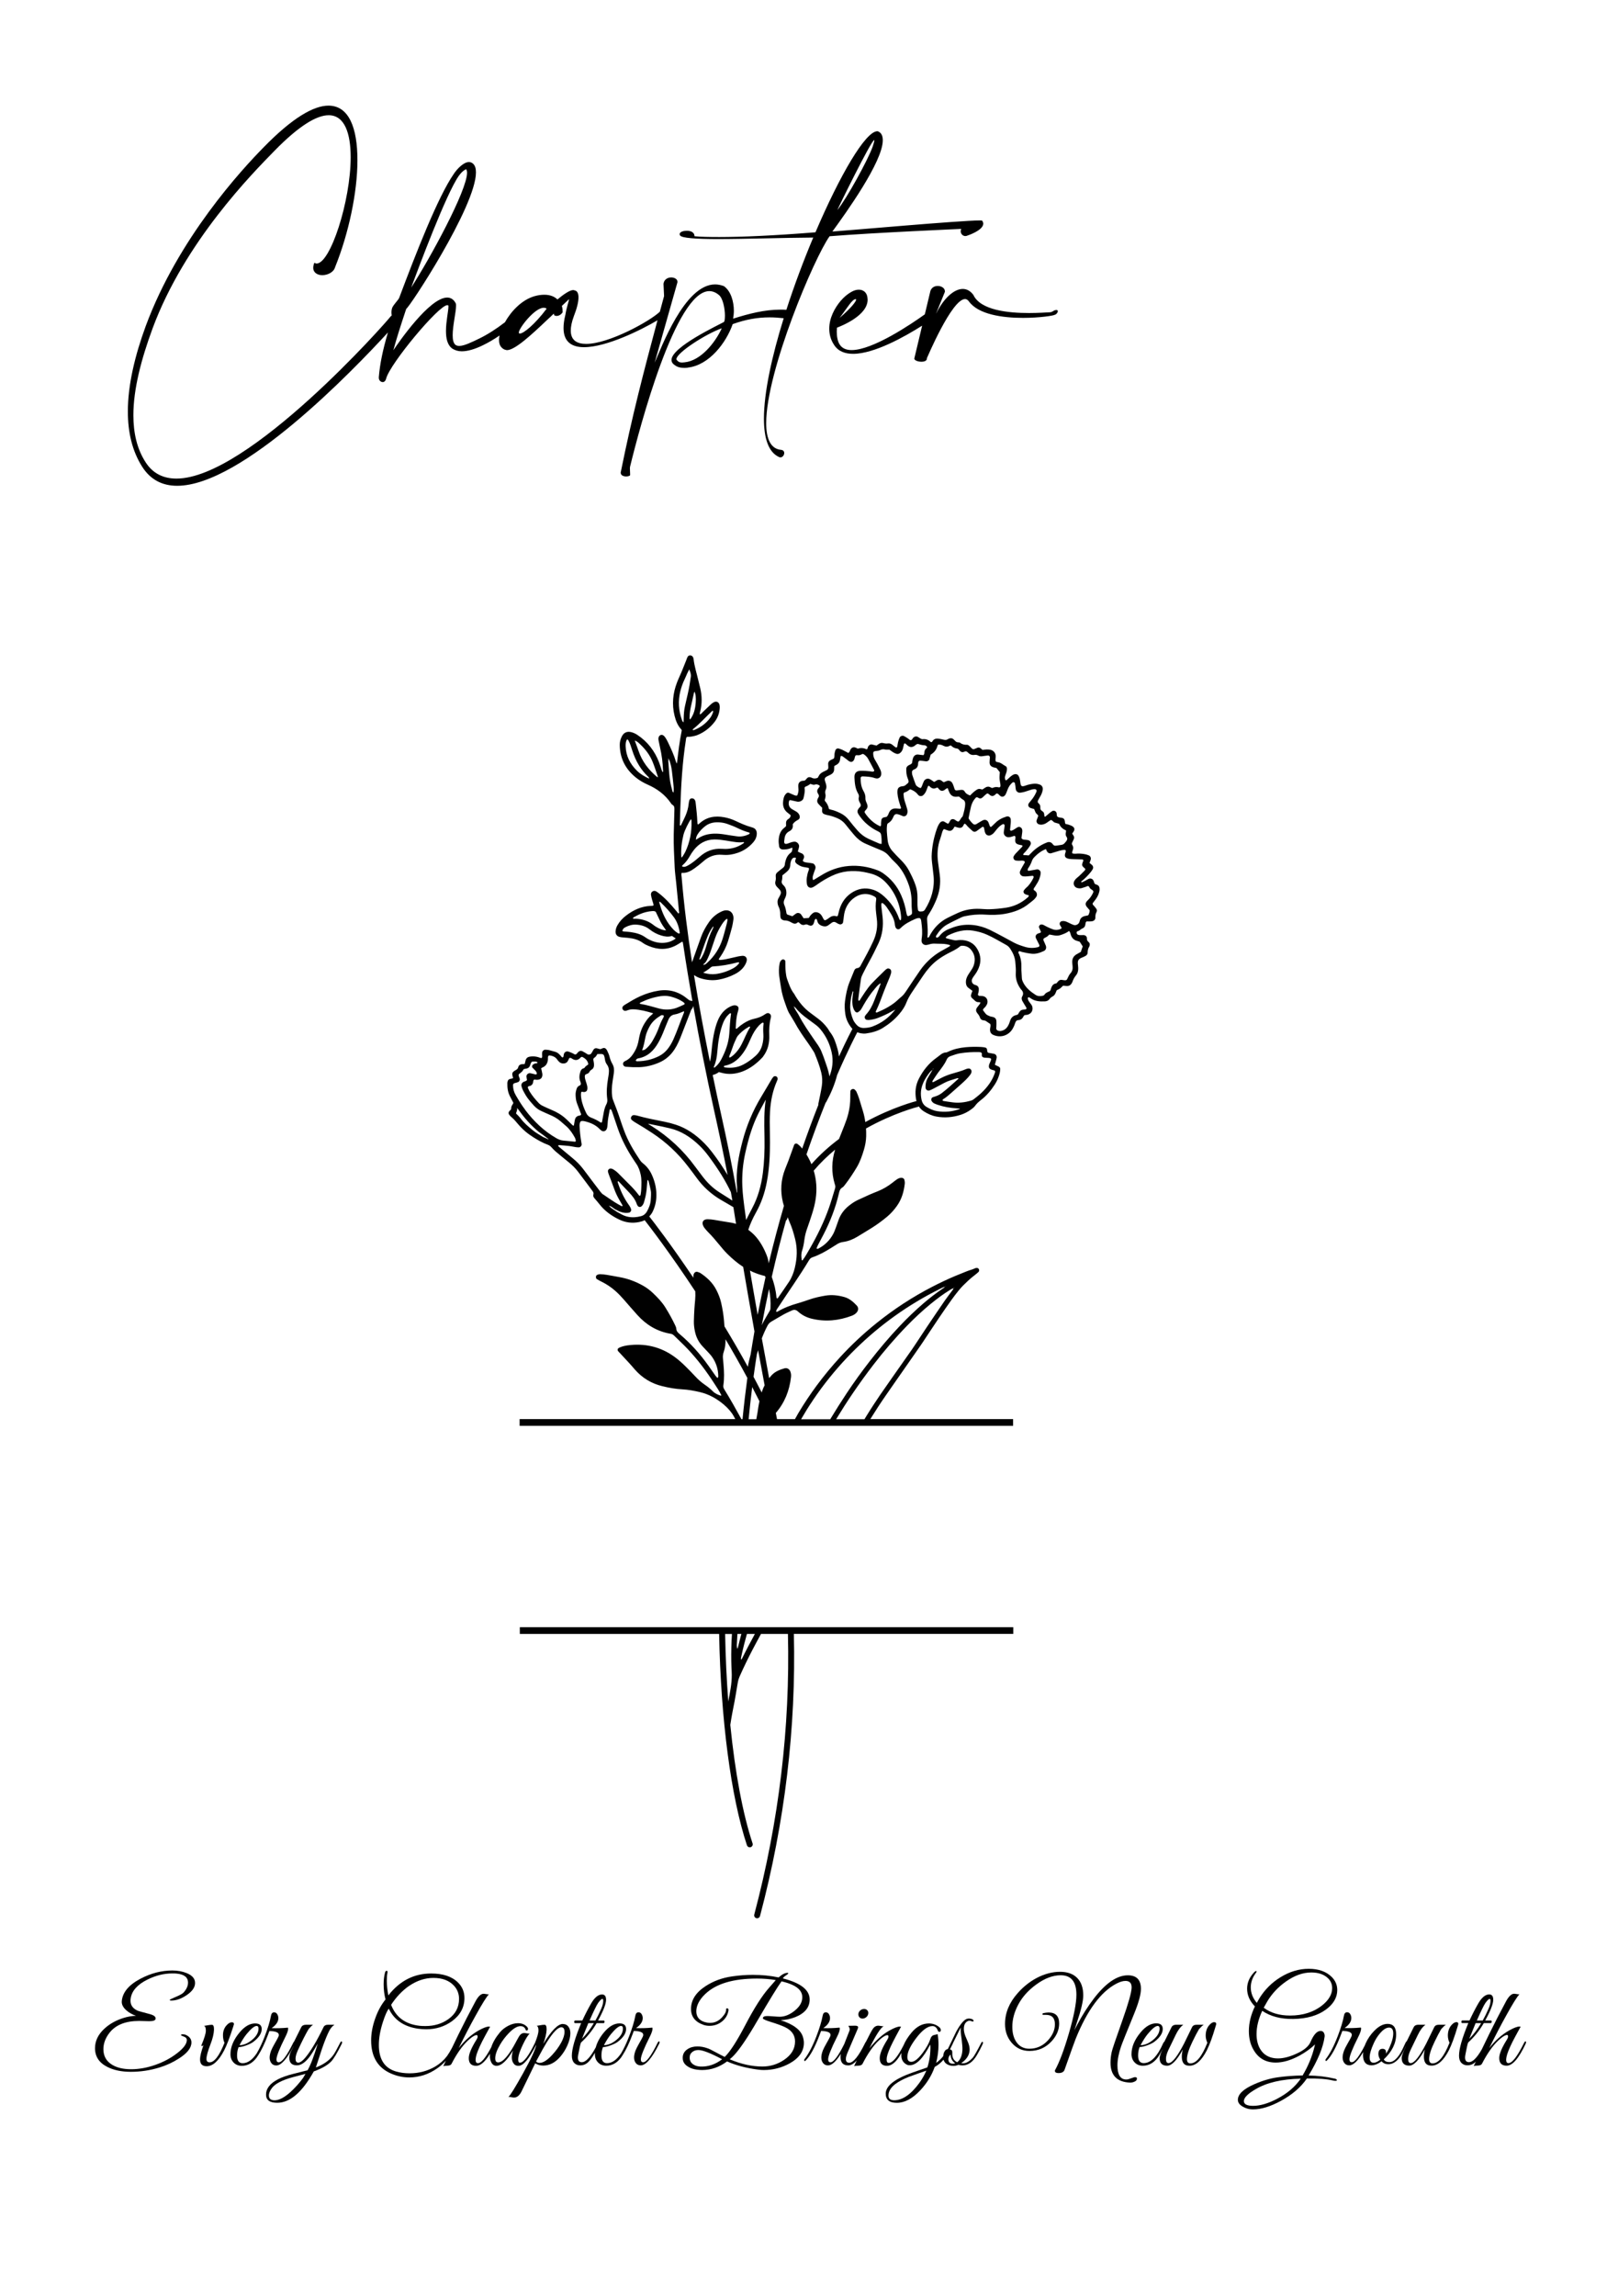 <?xml version="1.0" encoding="UTF-8"?>
<svg id="katman_1" data-name="katman 1" xmlns="http://www.w3.org/2000/svg" viewBox="0 0 504 720">
  <defs>
    <style>
      .cls-1 {
        fill: #010101;
      }

      .cls-1, .cls-2 {
        stroke-width: 0px;
      }
    </style>
  </defs>
  <g>
    <path class="cls-2" d="m215.69,115.26c6.73-.71,12.1-7.85,14.1-13.63,4.13-1.48,7.79-2.12,11.57-2.12,1.46,0,2.92.11,4.43.27-3.7,11.9-6.2,23.27-6.2,31.47,0,6.2,1.42,10.62,4.84,12.1.12.06.24.06.35.06.65,0,1.18-.71,1.18-1.36,0-.47-.29-.94-1-1-3.3-.3-4.66-3.54-4.66-8.38,0-16.46,15.11-51.93,19.88-58.59,13.69-1.12,41.3-2.3,41.3-2.3-.12.24-.18.47-.18.71,0,.83.65,1.53,1.47,1.53.24,0,.47-.06.71-.18,0,0,4.9-1.59,4.9-3.72,0-.29-.12-.59-.35-.94-.12-.06-.41-.06-.83-.06-5.9,0-40.95,3.13-46.14,3.48,4.25-5.84,15.81-21.89,15.81-28.62,0-1.42-.47-2.42-1.59-2.83h-.12c-3.72,0-11.74,13.75-19.41,31.69-13.16,1.06-23.25,1.48-30.15,1.48-3.3,0-5.96-.06-7.79-.24,0-1.36-1.36-1.71-2.24-1.71h-.35c-.77,0-2.07.29-2.07,1.06,0,.12.06.24.12.35.35.88,5.19,1.18,11.92,1.18,8.62,0,20.3-.41,29.86-.47-3.04,7.24-5.96,15.01-8.42,22.65-.66-.05-1.28-.05-1.9-.05-4.9,0-9.79,1.24-14.81,2.83.12-.71.24-1.59.24-2.42,0-2.89-.89-6.2-3.13-7.79-.94-.35-1.89-.53-2.77-.53-9.62,0-16.99,20.24-18.94,24.55l7.14-25.2v-.24c0-.77-.94-1.3-1.95-1.3-1.06,0-2.24.59-2.42,2.01l.18,3.84c-.45,1.67-.89,3.29-1.32,4.89-3,2.92-15.97,10.1-23.1,10.1-2.89,0-4.84-1.12-4.84-4.19,0-1.18.29-2.66.94-4.43,1-2.54,1.48-4.54,1.48-5.96,0-1.3-.41-2.06-1.18-2.18-.12-.06-.29-.12-.47-.12-1.12,0-3.19,1.48-4.96,2.95-.88-.88-2.24-1.48-4.07-1.48-.94,0-2.01.12-3.19.47-3.99,1.19-7.3,4.75-9.2,8.16-2.62,2.02-5.4,3.81-7.96,5.06-2.42,1.18-4.84,2.36-6.37,2.36-.47,0-.83-.12-1.12-.29-.71-.53-.94-1.65-.94-3.07,0-3.01,1.06-7.26,1.06-9.21,0-.35,0-.65-.12-.83-.65-1.24-1.59-1.77-2.66-1.77-5.55,0-15.22,14.04-16.88,16.52,1.12-4.13,2.3-7.73,3.78-12.21l.29-.83c.71,0,21.83-32.04,21.83-42.72,0-1.18-.24-2.07-.83-2.66-.41-.41-.89-.59-1.36-.59-1.83,0-3.95,2.48-4.72,3.66-5.02,7.2-11.98,25.14-17.17,38.94-.29.71-1.89,2.18-2.24,3.25-.12.41-.18.83-.18,1.24,0,.35.04.68.09,1-.14.12-.28.25-.43.41-1.06,1.53-44.55,50.75-67.09,50.75-4.01,0-7.38-1.53-9.68-5.13-2.71-4.19-3.83-9.2-3.83-14.75,0-8.2,2.48-17.58,6.02-27.2,10.09-27.26,31.45-48.74,38.24-55.7,7.79-7.97,13.28-11.15,16.99-11.15,5.02,0,6.9,5.72,6.9,13.16,0,13.75-6.37,33.34-10.68,33.34-.24,0-.47-.12-.71-.24-.24.59-.35,1.12-.35,1.59,0,1.53,1.36,2.3,2.83,2.3,1.71,0,3.6-.94,4.01-2.48,4.25-10.5,7.02-23.43,7.02-33.57s-2.66-17.11-9.09-17.11c-4.6,0-11.27,3.78-20.3,13.04-6.9,7.02-26.79,28.5-37,56.06-3.42,9.32-5.61,18.53-5.61,26.79,0,6.55,1.36,12.45,4.54,17.41,2.66,4.13,6.43,5.9,10.92,5.9,20.32,0,55.03-36.01,66.11-48.08-1.65,5.58-2.52,9.89-2.86,13.98v.29c0,.71.59,1.3,1.24,1.3.41,0,.88-.35,1.06-1.12,1.18-4.6,16.46-23.01,19.18-23.01.18,0,.29.06.35.18v.24c0,1.42-.77,4.66-.77,7.67,0,2.3.41,4.43,2.01,5.55.83.53,1.83.83,2.95.83,1.89,0,4.19-.71,6.61-1.89,1.69-.81,3.47-1.86,5.23-3.06-.04.2-.08.4-.1.58-.06.29-.06.59-.06.89,0,.83.18,1.53.65,2.12.41.47.89.83,1.53.94.12,0,.24.06.29.06,2.54,0,7.85-4.96,12.51-9.38,1-.94,1.36-1.24,2.18-2.06l.18.53c.24.12.47.18.71.18.65,0,1.36-.35,1.89-1.12v-.24c0-.35,0-1.06-.24-1.77,1.36-1.3,2.24-2.12,2.24-2.12v.06c0,.47-.77,2.54-1.12,4.78-.41,1.65-.59,3.01-.59,4.19,0,4.43,2.66,6.02,6.43,6.02,7.06,0,18-5.45,23.04-8.44-4.44,16.52-7.98,30.12-11.48,47.44-.06.12-.06.24-.06.35,0,.88.94,1.18,1.71,1.18.59,0,1.18-.18,1.24-.41v-.35c0-.47-.06-1.18-.06-1.71,0-.24,0-.47.06-.65,3.01-12.33,14.28-54.99,24.84-54.99.94,0,1.95.35,2.89,1.12,1.36.94,2.01,4.31,2.01,6.61,0,.59-.06,1.12-.12,1.53-.06.12-.12.29-.18.41-1.77,1-16.46,7.85-16.46,11.92,0,.53.24,1.06.83,1.48.65.53,1.53,1,3.19,1,.29,0,.65,0,1.06-.06Zm58.47-71.34s.06.06.06.12c0,.24-.18.89-.53,1.95-1.47,4.13-8.14,16.29-11.09,19.89.18-.53,10.68-21.95,11.56-21.95Zm-130.21,11.15c1-1.42,2.01-1.95,2.24-2.01.18.24.29.59.29,1.12,0,5.55-11.57,26.79-17.52,35.99,2.18-5.84,11.03-29.62,14.99-35.11Zm19.11,49.51c-.24,0-.35-.12-.35-.29,0-1.36,4.96-7.79,7.79-7.79.35,0,.65.06.94.29-3.72,4.96-7.26,7.79-8.38,7.79Zm49.32,8.44c-.12-.12-.24-.24-.24-.41,0-1.95,9.09-7.85,14.22-9.68-2.01,4.48-6.61,10.21-11.68,10.68-.29,0-.47.06-.71.06-1.12,0-1.3-.41-1.59-.65Z"/>
    <path class="cls-2" d="m305.25,92.43c-.94-1.24-2.07-1.83-3.3-1.83-2.76,0-6.02,2.98-8.32,7.66,0-.01,0-.03-.01-.04l2.73-6.73v-.12c0-1.06-1.12-1.71-2.24-1.71-.94,0-1.89.41-2.3,1.53l-1.76,7.37c-4.24,3.04-16.31,11.21-22.96,11.21-1.65,0-2.95-.53-3.72-1.71-.71-1.06-.94-2.71-.94-4.13,0-.41.06-.83.06-1.18,1.65-.65,9.62-3.84,9.62-8.79,0-.24-.06-.41-.06-.65-.12-1.12-.71-1.89-1.53-2.24-.35-.18-.77-.24-1.18-.24-.77,0-1.53.24-2.36.71-1.06.59-2.24,1.53-3.3,2.77-1.95,2.3-3.6,5.43-3.6,8.73,0,1.71.41,3.48,1.53,5.13,1.3,2.01,3.42,2.77,5.96,2.77,6.66,0,16.26-5.43,21.64-8.83l-2.4,10.07c0,.06-.06.12-.06.24,0,.59,1.18,1,2.24,1,.89,0,1.71-.29,1.71-1v-.12c.06-.06,7.79-18.53,11.98-18.53.41,0,.83.24,1.18.71,2.95,4.13,10.56,5.19,16.99,5.19,5.25,0,9.74-.71,10.03-1,.47-.12.88-.71.88-1.12,0-.18-.12-.35-.47-.35-.12,0-.35.06-.59.12-.12,0-.65.53-1.36.59-1.24.06-3.72.24-6.61.24-6.55,0-15.28-.88-17.47-5.72Zm-36.93,1.36c.12,0,.18.06.18.18,0,.53-1.42,2.48-5.19,5.72,2.71-3.54,3.84-5.72,5.02-5.9Z"/>
    <path class="cls-2" d="m55.03,626.17c-1.21.52-1.81.81-1.81.89,0,.15.17.22.52.22,1.48,0,3.05-.54,4.7-1.63,1.83-1.21,2.74-2.5,2.74-3.88s-.89-2.39-2.66-3.11c-1.33-.54-2.82-.81-4.48-.81-3.38,0-6.71.86-9.99,2.59-3.65,1.92-5.6,4.25-5.85,6.99-.1,1.01.38,1.99,1.44,2.92.84.74,1.84,1.31,3,1.7-1.26.05-2.5.26-3.74.63-2.44.74-4.49,1.88-6.14,3.4-1.97,1.8-2.96,3.85-2.96,6.14,0,2.62,1.29,4.58,3.89,5.88,2,1.01,4.44,1.52,7.33,1.52,3.03,0,6.01-.44,8.92-1.33,2.22-.67,4.28-1.62,6.18-2.85,2.61-1.65,3.92-3.33,3.92-5.03,0-1.01-.55-1.79-1.67-2.33-.3-.15-.63-.22-1-.22-.39,0-.6.07-.63.22,0,.12.31.29.93.5.62.21.92.57.92,1.09,0,1.16-.99,2.52-2.98,4.07-1.99,1.55-4.28,2.79-6.88,3.7-2.6.91-5.12,1.37-7.57,1.37s-4.33-.44-5.88-1.33c-1.9-1.11-2.85-2.76-2.85-4.96,0-1.78.63-3.48,1.89-5.11,1.92-2.49,5.03-3.74,9.32-3.74.34,0,.87.01,1.57.04s1.23.04,1.57.04c1.23,0,1.9-.22,2-.67.17-.67-.42-1.18-1.78-1.55-2.44-.64-3.75-1.01-3.92-1.11-1.43-.69-2.15-1.71-2.15-3.07,0-.27.02-.55.07-.85.39-2.32,2.12-4.24,5.18-5.77,2.61-1.31,5.23-1.96,7.84-1.96.59,0,1.02.01,1.29.04,2.44.22,3.66,1.17,3.66,2.85,0,1.04-.47,2.07-1.41,3.11-.37.39-1.22.86-2.55,1.41Z"/>
    <path class="cls-2" d="m73.38,634.68c0-.39-.22-.59-.67-.59s-.9.22-1.37.67c-.94.86-1.41,2-1.41,3.4,0,.89.16,1.68.48,2.37-1.63,4.07-3.18,6.11-4.66,6.11-.67,0-1-.36-1-1.07,0-.89.43-2.44,1.29-4.66.67-1.73,1.02-3.22,1.07-4.48.02-1.04-.19-1.55-.63-1.55-.05,0-.28.01-.7.04l-1.81.3c.39.1.59.59.59,1.48s-.47,2.41-1.41,4.62c0,.15.07.22.22.22.17,0,.33-.12.48-.37-.74,2.02-1.11,3.55-1.11,4.59,0,1.41.69,2.11,2.07,2.11,1.92,0,3.74-1.63,5.44-4.88.84-1.6,1.81-4.14,2.92-7.62.12-.39.19-.62.19-.67Z"/>
    <path class="cls-2" d="m107.09,640.08c-.12,0-.25.12-.37.37-1.01,2-1.75,3.32-2.22,3.96-1.21,1.65-3.02,2.94-5.44,3.85.64-1.95,1.28-3.9,1.92-5.85.89-2.57,1.65-4.45,2.29-5.66.42-.81.96-1.44,1.63-1.89h-2c-.72,0-1.2.26-1.44.78-2.17,4.46-4.11,7.68-5.81,9.66-.84.96-1.54,1.44-2.11,1.44s-.85-.41-.85-1.22c0-.71.26-1.64.78-2.77,1.26-2.74,2.37-4.92,3.33-6.55.59-.69,1.05-1.13,1.37-1.33h-2.26c-.69,0-1.17.26-1.44.78-1.05,2.1-1.79,3.59-2.25,4.52-.08.06-.15.15-.22.29-2.02,4.14-3.55,6.2-4.59,6.18-.47-.02-.7-.33-.7-.92,0-1.01.94-3.38,2.81-7.1.57-1.13.85-1.97.85-2.52,0-.15-.02-.26-.07-.33-1.83.17-3.53.22-5.11.15,1.41-.96,2.11-2.01,2.11-3.14,0-.44-.12-.86-.35-1.24s-.56-.57-.98-.57c-.54,0-.88.38-1,1.15-.3,1.65-.95,3.8-1.96,6.44-.8,2.08-1.64,3.83-2.5,5.28-1.37,2.04-2.84,3.08-4.41,3.08-1.16,0-1.75-.8-1.75-2.39,0-.96.16-1.84.48-2.65.59,0,1.38-.18,2.36-.53.98-.36,1.72-.72,2.21-1.08,1.78-1.35,2.68-2.7,2.68-4.05,0-1.18-.69-1.77-2.07-1.77-1.68,0-3.31.95-4.88,2.84-1.92,2.31-2.87,4.61-2.85,6.9.02,1.03.36,1.88,1.02,2.55.65.66,1.5,1,2.53,1,1.78,0,3.29-.81,4.55-2.43.18-.24.39-.55.61-.9,1.01-1.54,2.03-3.66,3.06-6.4l.44-1.18c1.97.05,2.96.46,2.96,1.22,0,.15-.04.32-.11.52-.2.44-.59,1.17-1.18,2.18-.52.91-.89,1.64-1.11,2.18-.32.84-.48,1.58-.48,2.22,0,.69.19,1.28.55,1.76.37.48.89.72,1.55.72,1.51,0,3.3-2.02,5.37-6,.01,0,.02,0,.03,0-.4.79-.69,1.37-.89,1.74-.3.62-.44,1.25-.44,1.89,0,1.55.8,2.33,2.4,2.33,1.23,0,2.52-.85,3.85-2.55.62-.79,1.5-2.21,2.66-4.25-1.16,3.9-2.22,6.68-3.18,8.34l-4.44,1.12c-1.95.49-3.53,1.05-4.74,1.66-2.57,1.3-3.85,2.93-3.85,4.87,0,1.7,1.17,2.55,3.51,2.55,4,0,7.82-3.28,11.47-9.84,2.52-.91,4.33-1.95,5.44-3.11.79-.81,1.89-2.64,3.29-5.48.1-.2.15-.36.15-.48,0-.2-.07-.3-.22-.3Zm-29.75-2.29c1.41-1.7,2.45-2.55,3.15-2.55.39,0,.59.27.59.81,0,1.26-.67,2.44-2.02,3.55-1.34,1.11-2.66,1.67-3.94,1.67.74-1.41,1.48-2.57,2.22-3.48Zm17.65,13.84c-1.18,1.6-2.48,3.05-3.89,4.33-1.92,1.73-3.59,2.59-4.99,2.59-1.18,0-1.78-.51-1.78-1.52,0-.76.35-1.58,1.04-2.44,1.06-1.31,3.22-2.41,6.48-3.29l3.96-1.04c-.49.81-.76,1.27-.81,1.37Z"/>
    <path class="cls-2" d="m176.53,634.61c-1.55,0-3.6,2.08-6.14,6.25.64-1.75.99-3.23,1.04-4.44.02-1.04-.19-1.55-.63-1.55-.05,0-.28.01-.7.04l-1.81.3c.39.1.59.59.59,1.48,0,.75-.36,2.02-1.07,3.81,0,0,0,0,0,0-2.05,4.22-3.64,6.3-4.77,6.25-.35,0-.52-.32-.52-.96,0-.37.05-.79.15-1.26.2-.89.67-2.1,1.41-3.63.79-1.63,1.47-2.72,2.04-3.29-.17.05-.44.04-.81-.04-.37-.07-.62-.11-.74-.11-.54-.05-1.01.14-1.41.56-.25.27-.62.88-1.11,1.82-2.37,4.56-4.3,6.83-5.81,6.83-.62,0-.92-.42-.92-1.27,0-1.17.52-2.62,1.55-4.36.76-1.29,1.67-2.47,2.7-3.54,1.41-1.46,2.63-2.2,3.66-2.2.89,0,1.46.44,1.7,1.33.44.1.67-.06.67-.48,0-.2-.09-.39-.26-.59-.72-.79-1.68-1.18-2.89-1.18-1.01,0-2.05.28-3.11.84-1.06.56-1.92,1.25-2.59,2.07-1.3,1.57-2.19,3.12-2.68,4.64-1.81,3.4-3.22,5.06-4.24,4.97-.44-.02-.67-.36-.67-.99,0-.25.04-.56.11-.96.2-1.03.83-2.61,1.89-4.74.39-.78,1.25-2.37,2.55-4.74-.1-.02-.22-.04-.37-.04-.69,0-1.76.41-3.22,1.22-2.32,1.31-4.41,3.16-6.26,5.55,1.88-3.82,3.63-7.2,5.27-10.13,2.02-3.68,3.43-5.93,4.21-6.77-.2.05-.46.04-.78-.04-.39-.07-.65-.11-.78-.11-.86-.07-1.74.7-2.63,2.33-1.87,3.48-3.65,6.93-5.33,10.36l-2.04,4.22c-.6,1.13-1.14,2.02-1.58,2.62-.99,1.31-2.21,2.39-3.66,3.26-2.44,1.43-5.14,2.15-8.1,2.15-1.55,0-2.98-.2-4.29-.59-3.55-1.06-5.33-3.82-5.33-8.29,0-2.19.42-4.59,1.26-7.18.67-2.07,1.28-3.48,1.85-4.22,1.7,3.55,4.76,5.65,9.18,6.29.86.12,1.73.18,2.59.18,3.03,0,5.72-.85,8.07-2.55,2.59-1.9,3.89-4.32,3.89-7.25,0-1.92-.68-3.55-2.04-4.88-1.9-1.88-4.7-2.81-8.4-2.81-5.38,0-9.85,2.29-13.43,6.88-.32-1.7-.48-3.26-.48-4.66,0-.91.06-1.7.19-2.37.1-.47.02-.7-.22-.7s-.42.17-.52.52c-.3,1.13-.44,2.37-.44,3.7,0,1.68.2,3.27.59,4.77-1.36,1.68-2.45,3.69-3.27,6.05-.83,2.36-1.24,4.62-1.24,6.79,0,5.16,2.11,8.63,6.33,10.43,1.85.79,3.72,1.18,5.62,1.18,3.13,0,6.06-.95,8.77-2.85,1.05-.73,1.96-1.54,2.73-2.41l-.85,1.75c.17-.1.65-.16,1.44-.18.59-.03.99-.22,1.18-.59,1.63-3.18,3.35-5.62,5.18-7.33.94-.86,1.69-1.39,2.26-1.59.49-.17.74-.05.74.37,0,.27-.12.6-.37,1-1.6,2.56-2.41,4.48-2.41,5.79,0,1.6.78,2.4,2.33,2.4,1.35,0,2.8-1.27,4.33-3.8-.02.22-.04.45-.04.67,0,.79.15,1.48.44,2.05.37.72.91,1.08,1.63,1.08,1.53,0,3.26-1.6,5.18-4.81-.25.82-.37,1.55-.37,2.2,0,.75.19,1.38.57,1.9.38.52.93.76,1.65.71,1.47-.12,3.25-2.28,5.34-6.43.03-.04.07-.07.1-.12-.3,1.5-1.71,4.54-4.25,9.1-2.37,4.24-3.86,6.65-4.48,7.21.22-.02.48-.01.78.04.42.1.68.15.78.15,1.04.07,1.89-.57,2.55-1.92l4.29-8.81c.76.47,1.6.7,2.52.7,2,0,3.8-.95,5.4-2.84.86-1.01,1.58-2.15,2.15-3.43.64-1.43.96-2.72.96-3.87,0-.79-.18-1.44-.55-1.96-.42-.62-1.01-.92-1.78-.92Zm-48.25-11.91c2.47-1.68,5.02-2.52,7.66-2.52,2.79,0,4.93.81,6.44,2.44,1.06,1.16,1.59,2.54,1.59,4.14,0,2.64-1.12,4.76-3.37,6.36-2.02,1.43-4.4,2.15-7.14,2.15-.76,0-1.37-.02-1.81-.07-4.49-.49-7.49-2.69-8.99-6.59,1.63-2.47,3.5-4.44,5.62-5.92Zm47.71,17.78c-.7,1.3-1.65,2.59-2.83,3.87-1.53,1.65-2.84,2.47-3.92,2.47-.44,0-.81-.15-1.11-.44,1.55-2.92,2.68-4.94,3.37-6.05,1.97-3.12,3.49-4.68,4.55-4.68.67,0,1,.48,1,1.44s-.35,2.09-1.05,3.39Z"/>
    <path class="cls-2" d="m206.69,640.08c-.15,0-.28.12-.41.37-2.02,4.14-3.55,6.2-4.59,6.18-.47-.02-.7-.33-.7-.92,0-1.01.94-3.38,2.81-7.1.57-1.13.85-1.97.85-2.52,0-.15-.02-.26-.07-.33-1.83.17-3.53.22-5.11.15,1.41-.96,2.11-2.01,2.11-3.14,0-.44-.12-.86-.35-1.24-.24-.38-.56-.57-.98-.57-.54,0-.88.38-1,1.15-.3,1.65-.95,3.8-1.96,6.44-.8,2.08-1.64,3.84-2.5,5.29-1.37,2.03-2.84,3.07-4.41,3.07-1.17,0-1.75-.8-1.75-2.39,0-.96.16-1.84.48-2.65.59,0,1.38-.18,2.36-.53.98-.36,1.72-.72,2.21-1.08,1.78-1.35,2.68-2.7,2.68-4.05,0-1.18-.69-1.77-2.07-1.77-1.68,0-3.31.95-4.88,2.84-1.3,1.56-2.14,3.12-2.55,4.66-1.68,3.11-3.15,4.67-4.4,4.67-.81,0-1.22-.49-1.22-1.48,0-.2.04-.49.11-.89.37-2,.65-3.26.85-3.77,1.95-1.78,3.59-3.81,4.92-6.11h2.15c.22,0,.33-.16.33-.48,0-.22-.09-.33-.26-.33h-1.78c1.68-3.06,2.52-5.23,2.52-6.51,0-1.11-.42-1.67-1.26-1.67-1.21,0-2.37.97-3.48,2.92-.96,1.68-1.86,3.43-2.7,5.25h-2.22c-.22,0-.33.15-.33.44,0,.25.09.37.26.37h1.92c-1.95,4.69-2.92,8.1-2.92,10.25,0,.99.25,1.73.74,2.24.49.51,1.12.76,1.89.76.96,0,1.8-.34,2.52-1.04.64-.61,1.34-1.58,2.09-2.92,0,.17-.02.35-.02.52.02,1.03.36,1.88,1.02,2.55s1.5,1,2.54,1c1.78,0,3.29-.81,4.55-2.43.19-.24.39-.55.61-.91,1.01-1.54,2.03-3.66,3.05-6.39l.44-1.18c1.97.05,2.96.46,2.96,1.22,0,.15-.04.32-.11.52-.2.44-.59,1.17-1.18,2.18-.52.91-.89,1.64-1.11,2.18-.32.84-.48,1.58-.48,2.22,0,.69.18,1.28.55,1.76.37.48.89.72,1.55.72,1.6,0,3.53-2.26,5.77-6.77.1-.2.15-.34.15-.44,0-.2-.06-.3-.19-.3Zm-15.06-2.29c1.41-1.7,2.45-2.55,3.15-2.55.39,0,.59.27.59.81,0,1.26-.67,2.44-2.02,3.55-1.34,1.11-2.66,1.67-3.94,1.67.74-1.41,1.48-2.57,2.22-3.48Zm-4.11-9.66c.64-.91,1.11-1.37,1.41-1.37.17,0,.26.2.26.59,0,.69-.2,1.49-.59,2.41-.62,1.41-1.23,2.66-1.85,3.77h-1.85c1.33-3.01,2.21-4.81,2.63-5.4Zm-3,6.22h1.74c-1.18,1.97-2.43,3.61-3.74,4.92.96-2.39,1.63-4.03,2-4.92Z"/>
    <path class="cls-2" d="m253.93,626.92c0-2.96-2.8-5.16-8.4-6.59.12-.3.48-.63,1.07-1,.42-.27.63-.48.63-.63,0-.07-.09-.11-.26-.11-.79,0-1.71.48-2.77,1.44-2.52-.54-5.22-.81-8.1-.81-2.1,0-4.25.16-6.47.48-3.13.44-5.92,1.47-8.36,3.07-3.03,1.97-4.55,4.35-4.55,7.14,0,2.42,1.31,4.08,3.92,4.99.57.2,1.2.3,1.89.3,1.48,0,2.79-.46,3.92-1.37,1.13-.91,1.81-2.08,2.04-3.52v-.04c0-.37-.14-.55-.41-.55-.25,0-.37.09-.37.26.12.64-.28,1.48-1.22,2.52-1.06,1.18-2.33,1.78-3.81,1.78-.54,0-1.1-.09-1.67-.26-1.75-.54-2.63-1.68-2.63-3.4s.92-3.59,2.77-5.36c3.38-3.26,8.79-4.88,16.24-4.88,2.07,0,4.05.16,5.92.48l-2.11,2.41c-2.2,2.49-4.69,6.4-7.47,11.73-2.66,5.08-4.81,8.4-6.44,9.95-.62-.29-1.63-.82-3.03-1.57-1.11-.61-1.89-.99-2.33-1.13-1.11-.39-2.17-.59-3.18-.59-1.21,0-2.25.28-3.11.85-1.01.66-1.52,1.57-1.52,2.72s.49,1.99,1.48,2.65c.79.56,1.79.92,3,1.07.59.07,1.12.11,1.59.11,2.81,0,5.43-.9,7.84-2.7,2.81,1.25,6.09,2.11,9.84,2.59.59.08,1.16.11,1.7.11,2.86,0,5.55-.69,8.07-2.07,2.98-1.66,4.48-3.8,4.48-6.45,0-.57-.1-1.19-.3-1.85-.67-2.22-3-3.98-6.99-5.26,1.63-.07,3.16-.4,4.59-.96,3.01-1.21,4.51-3.05,4.51-5.52Zm-34.41,21.04c-.89-.05-1.63-.3-2.22-.75-.67-.5-1-1.19-1-2.06,0-.75.28-1.34.85-1.76.49-.4,1.12-.6,1.89-.6,1.33,0,3.81.96,7.44,2.89-2.15,1.65-4.46,2.41-6.96,2.29Zm25.09-15.61c-.47,0-1.15-.04-2.03-.11-.89-.07-1.54-.11-1.96-.11-.91,0-1.37.25-1.37.74.12.27.95.64,2.48,1.11,1.92.59,3.39,1.13,4.4,1.6,2.15,1.01,3.22,2.52,3.22,4.52,0,2.32-1.17,4.26-3.51,5.82-2.05,1.36-4.29,2.04-6.73,2.04-3.26,0-6.67-.75-10.25-2.26.62-.52,1.08-.96,1.41-1.33,1.8-1.93,4.27-5.59,7.4-11,3.63-6.22,6.1-10.26,7.44-12.12,1.31.3,2.47.68,3.48,1.15,2.02.94,3.03,2.21,3.03,3.81s-.78,2.93-2.33,4.2c-1.55,1.27-3.11,1.92-4.66,1.94Z"/>
    <path class="cls-2" d="m269.83,630.35c-.36.3-.56.65-.61,1.07-.05.42.05.78.3,1.07.25.3.58.44,1,.44s.8-.15,1.15-.44.56-.65.63-1.07c.07-.42-.02-.78-.28-1.07-.26-.3-.6-.44-1.02-.44s-.81.15-1.17.44Z"/>
    <path class="cls-2" d="m308.1,640.19c-.1,0-.18.06-.26.19-1.46,2.81-2.38,4.43-2.78,4.85-1.18,1.28-2.29,1.85-3.33,1.7l-.26-.04c1.68-1.13,2.55-2.5,2.63-4.11.02-.69-.12-1.44-.44-2.26-.3-.71-.59-1.42-.89-2.11-.32-.84-.48-1.59-.48-2.26,0-1.23.42-2.05,1.26-2.44.27-.12.55-.15.85-.07.37.15.59.22.67.22.17,0,.26-.07.26-.22,0-.3-.25-.5-.74-.63-.37-.1-.73-.12-1.07-.07-1.01.15-2.22,1.51-3.63,4.1-.79,1.66-1.59,3.31-2.39,4.97-.09.17-.18.34-.27.5-.45.04-.81.33-1.08.88-.2.4-.3.84-.32,1.31-.64.81-1.38,1.53-2.23,2.12.49-1.87.74-3.77.74-5.7,0-1.11-.09-2.21-.26-3.29-.52.12-.91.21-1.18.26-.52.12-.89.53-1.11,1.22-.4,1.28-1.2,2.74-2.41,4.37-1.41,1.88-2.59,2.81-3.55,2.81-.84,0-1.26-.5-1.26-1.52,0-1.5.91-3.46,2.74-5.88,1.92-2.54,3.64-3.81,5.14-3.81.76,0,1.32.46,1.66,1.37.1.3.26.44.48.44.32,0,.48-.19.48-.56,0-.34-.19-.67-.56-.96-.91-.74-1.97-1.11-3.18-1.11-2.02,0-3.82.94-5.4,2.81-1.19,1.42-2.04,2.78-2.57,4.08-1.86,3.63-3.4,5.47-4.61,5.47-.44,0-.67-.32-.67-.96,0-.29.02-.59.07-.88.17-.98.8-2.56,1.89-4.72.42-.84,1.27-2.43,2.55-4.79-.1-.02-.22-.04-.37-.04-.69,0-1.76.41-3.22,1.22-2.25,1.26-4.35,3.13-6.33,5.62,2.02-4.12,3.51-6.44,4.48-6.96-.17.05-.44.04-.81-.04-.37-.07-.62-.11-.74-.11-.62-.05-1.16.18-1.63.7-.25.3-.58.84-1,1.63-.48.93-.95,1.84-1.39,2.72-.07.06-.14.15-.2.28-2.1,4.29-3.81,6.39-5.14,6.29-.64-.05-.96-.44-.96-1.18,0-.32.07-.7.22-1.15.12-.37.26-.73.41-1.07l2.96-6.92c.17-.39.26-.65.26-.78,0-.37-.35-.54-1.04-.52l-2.04.04c.3.42.44.79.44,1.11,0,.15-.02.28-.07.41l-1.64,4.2c-1.9,3.82-3.36,5.74-4.35,5.71-.47-.02-.7-.33-.7-.92,0-1.01.94-3.38,2.81-7.1.57-1.13.85-1.97.85-2.52,0-.15-.02-.26-.07-.33-1.83.17-3.53.22-5.11.15,1.41-.96,2.11-2.01,2.11-3.14,0-.44-.12-.86-.35-1.24-.24-.38-.56-.57-.98-.57-.54,0-.88.38-1,1.15-.3,1.65-.95,3.8-1.96,6.44-1.18,3.06-2.43,5.44-3.74,7.14-.07.12-.1.25-.07.37.03.12.09.18.19.18.05,0,.11-.02.18-.07,1.48-1.43,2.97-4.16,4.48-8.18l.44-1.18c1.97.05,2.96.46,2.96,1.22,0,.15-.04.32-.11.52-.2.44-.59,1.17-1.18,2.18-.52.91-.89,1.64-1.11,2.18-.32.84-.48,1.58-.48,2.22,0,.69.18,1.28.55,1.76.37.48.89.72,1.55.72,1.17,0,2.51-1.22,4.02-3.62-.06.33-.1.65-.1.96,0,1.78.81,2.66,2.44,2.66.85,0,1.75-.54,2.67-1.58-.3.63-.59,1.25-.86,1.84.17-.1.65-.16,1.44-.18.62-.03,1.02-.22,1.22-.59,1.63-3.21,3.34-5.65,5.14-7.33.91-.86,1.68-1.39,2.29-1.59.47-.15.7-.03.7.37,0,.27-.12.6-.37,1-1.58,2.53-2.37,4.46-2.37,5.79,0,1.6.76,2.4,2.29,2.4,1.23,0,2.45-.87,3.66-2.61.23-.34.51-.83.86-1.45-.03.25-.04.49-.04.73,0,1.48.65,2.5,1.96,3.07.22.05.46.07.7.07,2.05,0,4.18-2.16,6.4-6.47.05.25.07.59.07,1.04,0,.52-.04,1.18-.11,2-.15,1.48-.43,2.85-.85,4.11l-4.63,1.61c-5.62,1.98-8.43,4.19-8.43,6.64,0,1.9,1.16,2.86,3.48,2.86,2.44,0,4.88-1.29,7.33-3.89,2.1-2.24,3.61-4.7,4.55-7.36,1.08-.59,2-1.36,2.77-2.28.14.49.4.9.78,1.21.62.49,1.41.74,2.37.74.49,0,1-.11,1.52-.33.44.12.86.18,1.26.18,1.8,0,3.34-1.12,4.62-3.37.62-1.06,1.16-2.1,1.63-3.11.15-.35.22-.56.22-.63,0-.17-.09-.26-.26-.26Zm-19.68,12.8c-2.69,3.7-5.35,5.55-7.99,5.55-1.18,0-1.78-.49-1.78-1.48,0-1.33.73-2.54,2.18-3.63,1.06-.79,2.45-1.53,4.18-2.22,2.44-.89,4.28-1.54,5.51-1.96-.54,1.28-1.25,2.53-2.11,3.74Zm10.43-5.92c-.94,0-1.41-.47-1.41-1.42,0-.54.22-1.02.67-1.46.07,1.27.57,2.18,1.48,2.74-.25.1-.49.15-.74.15Zm1.37-.44c-1.11-.54-1.63-1.49-1.55-2.85.05-.74-.2-1.13-.74-1.18.29-.55.59-1.17.92-1.86.02-.03.01-.06.02-.09.69-1.38,1.49-3,2.42-4.91v.74c0,.64.11,1.69.33,3.14.17,1.33.25,2.38.22,3.15-.1,1.8-.64,3.08-1.63,3.85Z"/>
    <path class="cls-2" d="m356.02,651.29c-.22,0-.65.12-1.28.37-.63.25-1.13.37-1.5.37-1.85,0-2.78-1.48-2.78-4.44,0-1.73.38-3.71,1.15-5.96.32-.94,1.68-4.33,4.07-10.17,1.43-3.5,2.15-6.12,2.15-7.84,0-2.84-1.37-4.26-4.11-4.26-3.38,0-6.93,2.43-10.66,7.29-1.88,2.47-3.59,5.16-5.14,8.07-.54,1.01-.85,1.63-.92,1.85v-.04c0-.07.23-.81.7-2.22,1.36-4.04,2.04-6.92,2.04-8.62,0-2.37-.63-4.2-1.89-5.49-1.26-1.29-3.06-1.94-5.4-1.94s-4.85.64-7.29,1.92c-2.22,1.18-4.21,2.76-5.96,4.74-2.66,2.98-4,6.22-4,9.69,0,2.29.69,4.25,2.07,5.88,1.48,1.73,3.34,2.59,5.59,2.59,2.74,0,5.03-.99,6.88-2.96,1.63-1.75,2.44-3.63,2.44-5.62,0-2.32-1.1-3.48-3.29-3.48-.47,0-1.01.07-1.63.2-.22.04-.33.16-.33.34,0,.16.16.23.48.2h.63c1.88,0,2.81.99,2.81,2.96,0,1.75-.72,3.42-2.15,5-1.63,1.78-3.58,2.66-5.85,2.66-1.8,0-3.18-.73-4.14-2.18-.81-1.23-1.22-2.8-1.22-4.7,0-2.32.63-4.66,1.89-7.01,1.26-2.36,3.12-4.43,5.59-6.23,2.66-1.95,5.23-2.92,7.7-2.92,3.28,0,4.92,2.03,4.92,6.1,0,2.66-.78,6.7-2.35,12.1-1.52,5.21-2.98,9.08-4.38,11.62-.1.57.28.85,1.15.85,1.01,0,1.64-.36,1.88-1.07,1.95-5.53,3.1-8.74,3.47-9.66,3.64-9.03,7.93-14.81,12.86-17.35,1.06-.54,1.98-.81,2.77-.81,1.33,0,1.97.73,1.92,2.18-.07,1.53-1.02,4.88-2.85,10.06-2.12,5.97-3.26,9.32-3.4,10.06-.25,1.16-.37,2.27-.37,3.33,0,3.97,2.01,6.05,6.03,6.25.49.02.96-.06,1.41-.26.57-.22.85-.55.85-1,0-.3-.18-.44-.55-.44Z"/>
    <path class="cls-2" d="m380.81,634.05c-.42,0-.85.22-1.3.67-.91.89-1.37,2.07-1.37,3.53,0,.74.17,1.5.52,2.26-1.73,4.4-3.54,6.56-5.44,6.46-.64-.05-.96-.49-.96-1.34,0-1.26.58-3.09,1.74-5.49.76-1.58,1.44-2.88,2.04-3.9.64-.72,1.13-1.17,1.48-1.37h-2.26c-.69,0-1.16.26-1.41.78-1.33,2.74-2.16,4.43-2.48,5.08-2.12,4.11-3.75,6.16-4.88,6.16-.54,0-.81-.44-.81-1.31,0-.77.25-1.69.74-2.76,1.11-2.32,1.89-3.92,2.33-4.82.69-1.44,1.48-2.49,2.37-3.14h-2.26c-.69,0-1.17.26-1.44.78-1.04,2.1-1.79,3.61-2.25,4.55-.13.08-.25.22-.35.44-1.83,4.17-3.88,6.26-6.13,6.26-1.17,0-1.75-.8-1.75-2.39,0-.96.16-1.84.48-2.65.59,0,1.38-.18,2.36-.53.98-.36,1.72-.72,2.21-1.08,1.78-1.35,2.68-2.7,2.68-4.05,0-1.18-.69-1.77-2.07-1.77-1.68,0-3.31.95-4.88,2.84-1.92,2.31-2.87,4.61-2.85,6.9.02,1.03.36,1.88,1.02,2.55s1.5,1,2.54,1c1.78,0,3.29-.81,4.55-2.43.47-.61,1.04-1.59,1.72-2.94-.66,1.41-1.01,2.42-1.01,2.98,0,1.59.79,2.39,2.37,2.39,1.41,0,3.05-1.7,4.92-5.11-.22.75-.33,1.49-.33,2.24,0,1.62.54,2.55,1.63,2.79.27.05.54.08.81.08,1.95,0,3.75-1.61,5.4-4.82.86-1.71,1.79-4.23,2.77-7.57.12-.42.19-.64.19-.67,0-.4-.21-.59-.63-.59Zm-20.87,3.74c1.41-1.7,2.45-2.55,3.15-2.55.39,0,.59.27.59.81,0,1.26-.67,2.44-2.02,3.55-1.34,1.11-2.66,1.67-3.94,1.67.74-1.41,1.48-2.57,2.22-3.48Z"/>
    <path class="cls-2" d="m418.51,651.74c-2.49-.59-5.19-.91-8.1-.96,2.91-4.79,4.59-8.85,5.03-12.21.05-.44-.04-.85-.26-1.22s-.55-.55-1-.55c-1.13,0-2.18,1.15-3.15,3.44-.59,1.41-2.07,2.64-4.44,3.7-2.15.99-4.07,1.48-5.77,1.48-.89,0-1.7-.12-2.44-.37-1.46-.49-2.57-1.46-3.33-2.89-.64-1.23-.96-2.69-.96-4.37,0-2.29.59-4.72,1.78-7.29,2.59,1.75,5.83,2.6,9.73,2.55,4.29-.07,7.73-1.07,10.32-3,2.32-1.73,3.48-3.75,3.48-6.07,0-1.58-.58-2.95-1.74-4.11-1.73-1.7-4.13-2.55-7.21-2.55s-5.99.89-8.88,2.66c-2.74,1.7-4.93,3.9-6.59,6.59-.37.62-.64,1.1-.81,1.44-1.26-1.5-1.89-3.12-1.89-4.85,0-1.6.52-3.1,1.56-4.48.17-.22.25-.39.25-.52,0-.1-.05-.15-.14-.15-.14,0-.34.12-.58.37-1.49,1.55-2.24,3.28-2.24,5.18,0,2.02.81,3.87,2.44,5.55-1.26,2.64-1.89,5.22-1.89,7.73,0,2.34.52,4.35,1.55,6.03,1.53,2.57,3.82,3.85,6.88,3.85,2.29,0,4.77-.73,7.44-2.18,1.9-1.04,3.53-2.21,4.88-3.51l-.15.63c-.74,3.11-1.99,6.14-3.74,9.1-2.84.05-5.45.25-7.84.59-2.39.34-4.85,1.07-7.36,2.18-3.4,1.5-5.11,3.13-5.11,4.88,0,1.11.9,2,2.7,2.66.62.22,1.31.33,2.07.33,2.54,0,5.44-.89,8.7-2.66,3.55-1.92,6.28-4.27,8.18-7.03,3.5-.05,6.28.17,8.33.67.2.05.41.07.63.07.3,0,.44-.07.44-.22,0-.22-.26-.39-.78-.52Zm-21.02-24.25c1.48-2.45,3.43-4.51,5.85-6.2,2.66-1.88,5.3-2.82,7.92-2.82,2.24,0,4,.61,5.25,1.82.86.84,1.29,1.87,1.29,3.08,0,1.91-1,3.67-3,5.31-2.71,2.2-6.12,3.3-10.21,3.3-3.33,0-6.08-.82-8.25-2.45.37-.69.75-1.37,1.15-2.04Zm2.96,30.64c-2.79,1.44-5.27,2.16-7.44,2.16-1.92,0-2.89-.5-2.89-1.49,0-1.07,1.22-2.3,3.66-3.72,3.5-2.08,8.23-3.18,14.17-3.31-1.78,2.58-4.28,4.69-7.51,6.36Z"/>
    <path class="cls-2" d="m456.76,634.05c-.42,0-.85.22-1.3.67-.91.89-1.37,2.07-1.37,3.53,0,.74.17,1.5.52,2.26-1.73,4.4-3.54,6.56-5.44,6.46-.64-.05-.96-.49-.96-1.34,0-1.26.58-3.09,1.74-5.49.76-1.58,1.44-2.88,2.04-3.9.64-.72,1.13-1.17,1.48-1.37h-2.26c-.69,0-1.16.26-1.41.78-1.33,2.74-2.16,4.43-2.48,5.08-2.12,4.11-3.75,6.16-4.88,6.16-.54,0-.81-.44-.81-1.31,0-.77.25-1.69.74-2.76,1.11-2.32,1.89-3.92,2.33-4.82.69-1.44,1.48-2.49,2.37-3.14h-2.26c-.69,0-1.17.26-1.44.78-1.02,2.06-1.75,3.54-2.22,4.48-.08.01-.16.07-.23.17-.81,1.8-1.41,3-1.78,3.59-1.13,1.8-2.26,2.7-3.37,2.7-.86,0-1.46-.28-1.78-.85,2.59-2.45,3.88-5.07,3.88-7.87,0-2.13-.86-3.22-2.59-3.27-1.41-.02-2.83.69-4.25,2.15-1.18,1.19-2.11,2.55-2.78,4.08-.07.17-.13.33-.19.5-1.8,3.54-3.18,5.32-4.14,5.29-.47-.02-.7-.33-.7-.92,0-1.01.94-3.38,2.81-7.1.57-1.13.85-1.97.85-2.52,0-.15-.02-.26-.07-.33-1.83.17-3.53.22-5.11.15,1.41-.96,2.11-2.01,2.11-3.14,0-.44-.12-.86-.35-1.24-.24-.38-.56-.57-.98-.57-.54,0-.88.38-1,1.15-.3,1.65-.95,3.8-1.96,6.44-1.18,3.06-2.43,5.44-3.74,7.14-.07.12-.1.25-.07.37.03.12.09.18.19.18.05,0,.11-.02.18-.07,1.48-1.43,2.97-4.16,4.48-8.18l.44-1.18c1.97.05,2.96.46,2.96,1.22,0,.15-.04.32-.11.52-.2.44-.59,1.17-1.18,2.18-.52.91-.89,1.64-1.11,2.18-.32.84-.48,1.58-.48,2.22,0,.69.18,1.28.55,1.76.37.48.89.72,1.55.72,1.25,0,2.7-1.39,4.34-4.15-.03.29-.05.57-.05.84,0,2.15.86,3.25,2.59,3.3,1.01.02,2.08-.39,3.22-1.26.57.62,1.27.92,2.11.92,1.43,0,2.72-.84,3.88-2.52.44-.63.99-1.67,1.64-3.09.01,0,.02,0,.03,0-.89,1.79-1.33,3.01-1.33,3.66,0,1.59.79,2.39,2.37,2.39,1.41,0,3.05-1.7,4.92-5.11-.22.75-.33,1.49-.33,2.24,0,1.62.54,2.55,1.63,2.79.27.05.54.08.81.08,1.95,0,3.75-1.61,5.4-4.82.86-1.71,1.79-4.23,2.77-7.57.12-.42.19-.64.19-.67,0-.4-.21-.59-.63-.59Zm-24.46,9.95c0,.59.2,1.2.59,1.81-.76.64-1.45.96-2.09.96-.83,0-1.24-.55-1.24-1.64s.43-2.61,1.29-4.47c.51-1.14,1.15-2.16,1.91-3.05,1.03-1.24,2-1.86,2.91-1.86.86,0,1.29.61,1.29,1.83s-.38,2.61-1.15,4.33c-.33.77-.71,1.44-1.11,2.02v-.41c0-.74-.37-1.11-1.11-1.11-.84,0-1.27.53-1.29,1.59Z"/>
    <path class="cls-2" d="m478.45,640.08c-.15,0-.28.12-.41.37-2.17,4.39-3.84,6.54-5,6.44-.44-.02-.67-.36-.67-.99,0-.25.04-.56.11-.96.2-1.03.83-2.61,1.89-4.74.39-.78,1.25-2.37,2.55-4.74-.1-.02-.22-.04-.37-.04-.69,0-1.76.41-3.22,1.22-2.32,1.31-4.41,3.16-6.26,5.55,1.88-3.82,3.63-7.2,5.27-10.13,2.02-3.68,3.42-5.93,4.21-6.77-.2.05-.46.04-.78-.04-.39-.07-.65-.11-.78-.11-.86-.07-1.74.7-2.63,2.33-1.87,3.48-3.65,6.93-5.33,10.36l-2.31,4.77c-1.52,2.65-2.86,3.99-4.02,3.99-.81,0-1.22-.49-1.22-1.48,0-.2.04-.49.11-.89.37-2,.65-3.26.85-3.77,1.95-1.78,3.59-3.81,4.92-6.11h2.15c.22,0,.33-.16.33-.48,0-.22-.09-.33-.26-.33h-1.78c1.68-3.06,2.52-5.23,2.52-6.51,0-1.11-.42-1.67-1.26-1.67-1.21,0-2.37.97-3.48,2.92-.96,1.68-1.86,3.43-2.7,5.25h-2.22c-.22,0-.33.15-.33.44,0,.25.09.37.26.37h1.92c-1.95,4.69-2.92,8.1-2.92,10.25,0,.99.25,1.73.74,2.24.49.51,1.12.76,1.89.76.96,0,1.8-.34,2.52-1.04.05-.04.09-.1.14-.15l-.7,1.44c.17-.1.65-.16,1.44-.18.59-.03.99-.22,1.18-.59,1.63-3.18,3.35-5.62,5.18-7.33.94-.86,1.69-1.39,2.26-1.59.49-.17.74-.05.74.37,0,.27-.12.6-.37,1-1.6,2.56-2.41,4.48-2.41,5.79,0,1.6.78,2.4,2.33,2.4,1.83,0,3.81-2.3,5.96-6.89.07-.15.11-.31.11-.48s-.06-.26-.19-.26Zm-12.65-11.95c.64-.91,1.11-1.37,1.41-1.37.17,0,.26.2.26.59,0,.69-.2,1.49-.59,2.41-.62,1.41-1.23,2.66-1.85,3.77h-1.85c1.33-3.01,2.21-4.81,2.63-5.4Zm-3,6.22h1.74c-1.18,1.97-2.43,3.61-3.74,4.92.96-2.39,1.63-4.03,2-4.92Z"/>
  </g>
  <g>
    <path class="cls-1" d="m344.85,278.89c.04-.56-.1-1.19-.82-1.47-.28-.11-.6-.15-.79-.45-.09-.26-.16-.57-.29-.84-.28-.59-.94-.83-1.54-.55-.33.15-.63.36-.96.53-.32.17-.64.33-.98.47-.12.05-.32.14-.42-.14,1.15-.88,2.16-1.92,3.08-3.05.23-.28.42-.59.6-.91.2-.37.12-.89-.18-1.19-.25-.25-.54-.46-.85-.71.13-.36.27-.69.37-1.03.16-.56-.09-1.14-.63-1.36-.44-.18-.92-.33-1.39-.4-.9-.14-1.81-.2-2.72-.1-.29.03-.6-.02-.89-.07-.08-.01-.21-.18-.2-.26.03-.24.09-.48.18-.7.25-.6.24-1.18-.14-1.73-.15-.22-.13-.47-.04-.7.14-.34.32-.66.47-.99.23-.48.22-.93-.13-1.37-.11-.14-.18-.3-.3-.5.13-.2.26-.39.4-.59.43-.66.43-1.28-.51-1.8-.37-.2-.78-.32-1.19-.45-.28-.09-.58-.13-.82-.18-.07-.19-.13-.3-.15-.42-.03-.18-.02-.36-.06-.54-.12-.59-.39-.85-.94-.96-.42-.08-.88-.07-1.23-.26-.48-.27-.28-.88-.43-1.33-.18-.53-.83-.82-1.34-.52-.31.18-.6.41-.88.64-.47.38-.92.78-1.35,1.14-.31-.1-.23-.3-.25-.47-.03-.24-.05-.48-.13-.71-.17-.5-.75-.62-1-1.03-.29-.47.04-1.1-.31-1.57-.04-.05-.06-.1-.1-.15-.08-.1-.15-.2-.24-.27-.43-.35-.33-.73-.09-1.13.28-.47.54-.95.8-1.43.29-.54.47-1.12.57-1.72.11-.71-.24-1.36-.9-1.6-.57-.21-1.16-.34-1.78-.29-.91.08-1.79.25-2.66.57-1.27.46-1.54.28-1.69-.97-.05-.42-.12-.85-.22-1.26-.08-.29-.21-.57-.36-.83-.24-.43-.79-.61-1.27-.47-.48.14-.87.43-1.24.74-.41.35-.81.73-1.21,1.1-.11.1-.43,0-.45-.16-.04-.29-.13-.61-.07-.89.12-.53.37-1.03.51-1.56.09-.35.13-.72.11-1.07-.01-.22-.13-.54-.3-.63-.85-.44-1.54-1.18-2.56-1.32-.62-.08-.77-.22-.73-1,.01-.24.07-.48.07-.73.03-1.06-.58-1.89-1.61-2.14-.4-.1-.84-.12-1.26-.11s-.84.09-1.25.14c-.23-.19-.41-.35-.6-.5-.31-.24-.65-.32-1.02-.18-.34.13-.67.28-1.01.42-.25.1-.5.01-.67-.14-.32-.28-.58-.63-.89-.9-.18-.15-.43-.32-.64-.31-.81.04-1.54-.1-2.19-.61-.17-.14-.46-.15-.7-.16-.4-.02-.68-.21-.93-.5-.16-.18-.33-.35-.52-.51-.36-.29-.77-.34-1.2-.21-.17.05-.35.12-.5.22-.44.31-.89.29-1.39.16-.53-.14-1.07-.25-1.6-.31-.77-.08-1.45.09-1.87.84-.08.15-.19.32-.54.22-.63-.64-1.48-1.03-2.54-.9-.22.03-.47-.1-.68-.21-.27-.14-.5-.34-.77-.49-.51-.28-1.07-.17-1.49.26-.25.25-.33.66-.74.77-.4-.02-.61-.36-.91-.55-.41-.26-.81-.54-1.24-.75-.51-.25-1.15-.01-1.39.51-.2.44-.35.9-.47,1.37-.12.47-.17.96-.25,1.44-.04.24-.38.34-.58.18-.29-.22-.57-.45-.85-.68-.43-.37-.92-.6-1.5-.51-.49.08-.96.02-1.44-.11-.56-.15-1.08-.02-1.53.35-.18.15-.39.28-.62.43-.47-.11-.94-.24-1.41-.34-.49-.1-.91.16-1.2.63-.18.29-.09.73-.49.9-.93-.47-1.84-.54-2.73-.22-.26-.11-.52-.26-.81-.36-.59-.2-1.08,0-1.43.49-.28.38-.27.94-.79,1.21-.63-.34-1.26-.7-1.91-1.01-.38-.18-.79-.29-1.2-.4-.3-.08-.78.19-.9.5-.11.28-.16.58-.24.87-.15.58.04,1.22-.28,1.8-.32.15-.65.3-.97.46-.54.28-.84.73-.79,1.32.14,1.8.08,1.55-1.39,2.3-.11.06-.22.1-.33.16-.54.31-1,.68-1.26,1.27-.1.21-.24.4-.33.54-.68.25-1.27.28-1.84-.03-.15-.08-.34-.14-.52-.17-.31-.06-.61,0-.85.21-.18.16-.33.35-.49.54-.16.2-.36.32-.61.35-.18.02-.37,0-.54.04-.75.16-1.16.62-1.21,1.38-.02.3-.01.61.03.91.11.81-.05,1.56-.37,2.3-.4.12-.74-.03-1.07-.17-.51-.2-.99-.45-1.5-.65-.31-.13-.62-.03-.85.18-.22.2-.41.45-.55.71-.28.54-.38,1.14-.45,1.75-.18,1.52.27,2.75,1.51,3.67.29.21.57.44.8.62.09.42-.07.68-.26.91-.15.18-.36.31-.56.45-.44.31-.61.73-.58,1.26.02.3.01.6.02.84-.18.19-.29.35-.44.45-1.36.98-1.8,2.4-1.89,3.97-.04.66.07,1.33.15,1.99.08.57.56.93,1.17.95.86.01,1.7-.08,2.5-.42.16-.07.32-.18.51-.06-.13,1.06-.11,1.18-.64,1.58-.99.75-1.39,1.81-1.66,2.95-.04.18-.07.36-.08.54-.01.53-.27.91-.68,1.23-.58.44-1.16.88-1.71,1.36-.33.29-.52.68-.48,1.13.05.55.08,1.07-.08,1.62-.2.7.01,1.32.51,1.84.29.31.61.59.88.92.33.4.4.89.2,1.37-.17.39-.37.77-.59,1.13-.45.73-.43,1.5-.2,2.29.03.11.08.23.14.33.43.83.58,1.72.56,2.65,0,.3.03.61.1.9.07.31.28.54.56.68.22.1.46.21.69.2.83-.02,1.54.28,2.23.69.15.09.33.16.5.23.42.17.82.17,1.19-.15.09-.08.2-.13.38-.24.2.14.31.2.39.29.5.54,1.08.77,1.8.48.31-.13.59-.04.87.1.22.1.45.19.68.25.31.08.77-.11.94-.42.12-.21.23-.43.29-.66.09-.35.1-.73.4-.99.07-.06.27-.08.31-.03.11.13.23.3.25.47.18,1.05.88,1.53,1.84,1.78.56.14,1.09.1,1.57-.23.4-.28.78-.58,1.18-.86.37-.26.78-.34,1.2-.11.27.14.52.31.79.45.16.08.34.13.51.18.36.11.94-.19,1.01-.58.12-.66.2-1.32.27-1.98.25-2.13,1.09-3.97,2.74-5.38,1.79-1.53,4.35-2.25,6.93-.74.38.22.53.46.47.89-.22,1.39-.2,2.78-.03,4.18.07.6.13,1.21.21,1.81.34,2.48-.07,4.83-1.11,7.1-1.21,2.66-2.63,5.2-4.03,7.77-.22.41-.55.61-1.01.66-.46.05-.77.36-.93.78-.49,1.18-.96,2.36-1.44,3.54-.79,1.93-1.16,3.95-1.44,6.01-.18,1.34-.1,2.66.08,3.99.24,1.8,1.04,3.34,2.21,4.71.01.01.03.03.04.04-.01.02-.03.03-.04.04-.07.13-1.69,3.13-4.19,8.58-.08-.74-.2-1.48-.41-2.22-.54-1.87-1.08-3.75-2.32-5.33-.35-.43-.58-.96-.92-1.4-.85-1.11-1.82-2.11-2.95-2.94-.81-.59-1.6-1.21-2.41-1.8-1.97-1.44-3.46-3.3-4.71-5.36-.11-.19-.2-.4-.33-.58-1.1-1.38-1.63-3.04-2.22-4.66-.13-.36-.22-.75-.28-1.13-.2-1.21-.28-2.44-.26-3.67,0-.28,0-.56-.03-.83-.05-.43-.71-.66-1.07-.39-.38.28-.6.65-.69,1.1-.26,1.32-.3,2.66-.13,4,.18,1.32.39,2.65.61,3.96.25,1.49.65,2.93,1.16,4.35.38,1.05.71,2.11,1.21,3.12.46.76.92,1.52,1.38,2.29.14.24.3.47.43.72,1.26,2.37,2.8,4.56,4.35,6.74.58.82,1.11,1.67,1.66,2.51.12.19.23.39.31.59.8,1.96,1.57,3.93,2.07,6,.33,1.36.39,2.76.18,4.16-.14.93-.32,1.87-.51,2.8s-.4,1.85-.58,2.79c-.02.12,0,.25,0,.37-1.62,4.1-3.33,8.68-5.07,13.7-.16-.19-.3-.39-.47-.57-.28-.3-.6-.57-.92-.82-.45-.35-.95-.22-1.15.27-.13.33-.24.67-.36,1-.48,1.34-.96,2.67-1.45,4-.31.83-.66,1.65-.98,2.47-1.35,3.4-1.58,6.89-.73,10.45.1.4.22.78.33,1.17-1.65,5.66-3.26,11.67-4.77,18.01-.1-.86-.31-1.7-.63-2.51-.85-2.16-1.95-4.19-3.49-5.94-.7-.79-1.48-1.46-2.29-2.06.57-1.76,1.37-3.56,2.45-5.49,1.58-2.83,2.69-5.93,3.36-9.47.87-4.5.99-8.99.99-12.4,0-1.07-.02-2.17-.03-3.22-.04-2.13-.07-4.34.05-6.5.21-3.58.91-6.7,2.16-9.53l.03-.07c.1-.23.21-.46.19-.74-.02-.32-.15-.54-.39-.66-.33-.17-.68-.13-.92.1-.24.23-.41.52-.56.76-.45.75-.9,1.51-1.34,2.27-.63,1.07-1.26,2.13-1.9,3.19-2.66,4.4-4.64,9.12-5.91,14.02-1.16,4.46-2.16,9.28-1.7,14.32,0,.62.02,1.24.06,1.86-.05-.1-.11-.21-.15-.31-1.44-8.09-3.08-16.14-4.87-24.15-.93-4.17-1.82-8.34-2.68-12.52.71-.17,1.36-.47,1.94-.92.29.08.56.14.83.22,2.19.62,4.37.4,6.45-.36,2.5-.92,4.57-2.54,6.4-4.48.11-.11.19-.25.28-.38,1.44-1.95,1.94-4.18,1.84-6.54-.08-1.85.02-3.66.48-5.44.13-.5.1-.96-.33-1.3-.5-.39-.96-.2-1.42.12-1.02.73-2.17,1.17-3.39,1.43-1.23.26-2.34.78-3.38,1.45-.67.43-1.31.91-1.9,1.45-.13.12-.24.32-.5.24-.03-.07-.08-.14-.08-.21.1-1.75.16-3.5.7-5.19.1-.3.16-.62.18-.93.03-.45-.2-.76-.62-.91-.35-.13-.71-.14-1.06-.05-.31.08-.61.2-.89.33-1.89.91-3.11,2.44-3.91,4.33-.64,1.51-1.02,3.1-1.33,4.7-.39,2.04-.59,4.1-.78,6.15-.07.72-.19,1.42-.38,2.1-1.82-9.02-3.5-18.06-5-27.14.58.37,1.17.71,1.84.93,1.97.63,3.96.86,6,.48,1.73-.33,3.39-.89,4.96-1.7.49-.25.98-.54,1.42-.88.99-.77,1.77-1.7,2.21-2.91.51-1.39-.39-2.13-1.49-1.94-.35.06-.71.08-1.06.16-.82.18-1.63.37-2.44.56-1.01.24-2.02.47-3.05.54-.2.01-.39.06-.57-.08-.06-.36.22-.57.39-.82,1.07-1.55,1.92-3.21,2.48-5.02.46-1.48.88-2.98,1.27-4.48.19-.73.28-1.49.4-2.23.07-.44.03-.88-.09-1.3-.3-1.07-1.11-1.65-2.22-1.62-.53.01-1.02.19-1.49.41-1.59.74-2.87,1.86-3.86,3.29-1.03,1.48-1.9,3.04-2.51,4.74-.95,2.62-1.87,5.24-2.8,7.86-1.38-8.86-2.51-17.75-3.26-26.7-.03-.43-.17-.86.01-1.36,1.56.17,2.82-.54,4.04-1.41.94-.67,1.85-1.38,2.71-2.15,1.67-1.51,3.62-2.29,5.9-2.09.2.02.4.01.6.03,1.49.1,2.94-.17,4.34-.65,1.93-.66,3.55-1.78,4.88-3.32.68-.78,1.07-1.67,1.09-2.71.01-.83-.36-1.58-1.21-1.85-.15-.05-.3-.11-.45-.15-1.74-.47-3.37-1.21-4.99-1.97-1.12-.53-2.29-.91-3.51-1.14-2.94-.56-5.62-.12-7.89,2-.13.12-.25.33-.53.14-.01-.2-.04-.44-.06-.67-.08-1.91-.28-3.81-.5-5.71-.05-.39-.07-.79-.27-1.16-.22-.39-.58-.56-1-.54-.4.02-.65.29-.76.66-.08.31-.15.62-.18.93-.12,1.36-.49,2.66-1.03,3.91-.43.99-.92,1.94-1.39,2.91-.06.11-.17.15-.29.08-.13-.13-.07-.3-.06-.45.04-1.63.09-3.26.14-4.9.22-7.17.63-14.32,1.74-21.42.05-.34,0-.73.38-1.02.51.04,1.07,0,1.61-.11.54-.11,1.1-.22,1.61-.43,2.15-.87,3.93-2.25,5.36-4.07.98-1.26,1.53-2.69,1.65-4.29.03-.35.03-.72-.05-1.07-.2-.93-.98-1.3-1.81-.86-.35.18-.67.43-.96.7-.82.76-1.61,1.54-2.42,2.31-.28.27-.5.61-.97.84-.09-.41.04-.71.11-1.02.6-2.41.56-4.81,0-7.22-.18-.78-.39-1.55-.57-2.32-.52-2.29-1.27-4.53-1.53-6.88-.02-.15-.07-.31-.13-.46-.17-.4-.49-.63-.92-.65-.4-.02-.68.2-.86.54-.14.28-.24.59-.35.89-.49,1.22-.96,2.44-1.47,3.66-.47,1.14-1.02,2.25-1.46,3.4-1.31,3.4-1.65,6.88-.77,10.44.39,1.6.99,3.11,2.15,4.34.05.05.06.14.1.28-.67,3.33-1.09,6.77-1.51,10.39-.16-.31-.26-.44-.3-.58-.63-2.15-1.58-4.17-2.54-6.19-.22-.47-.48-.92-.76-1.35-.14-.23-.33-.45-.54-.63-.55-.47-1.28-.28-1.56.39-.14.35-.13.7-.06,1.06.15.74.29,1.49.46,2.22.55,2.37.85,4.78.94,7.22,0,.17.14.39-.16.52-.08-.19-.17-.36-.23-.55-.28-.83-.53-1.67-.84-2.49-1.38-3.6-3.62-6.52-6.86-8.65-.54-.35-1.11-.63-1.73-.8-1.44-.41-2.52.07-3.15,1.41-.38.8-.61,1.64-.6,2.54.04,4.22,1.8,7.62,5.05,10.24,1.14.92,2.43,1.66,3.78,2.26,2.9,1.28,5.37,3.11,7.18,5.74.14.2.27.43.47.53.64.34.68.88.66,1.52-.09,2.59-.15,5.17-.21,7.76-.07,3.47.15,6.93.3,10.39.07,1.55.3,3.09.45,4.63.3,3.01.6,6.02.89,9.04.02.25.21.55-.17.78-.27-.33-.55-.66-.83-1-1.63-1.97-3.34-3.85-5.37-5.41-.22-.17-.44-.34-.68-.49-.4-.24-.82-.31-1.24-.04-.42.27-.54.7-.48,1.15.08.55.25,1.09.39,1.63.14.53.38,1.05.43,1.59-.33.2-.65.15-.96.17-2.9.14-5.4,1.3-7.66,3.03-1.12.85-2.06,1.87-2.76,3.11-.33.6-.53,1.24-.55,1.94-.01.8.39,1.38,1.15,1.62.34.11.7.14,1.06.18.55.06,1.11.08,1.66.14,1.69.17,3.3.56,4.69,1.59.55.41,1.17.69,1.79.95,2.9,1.22,5.79,1.33,8.64-.2.53-.28,1.03-.61,1.53-.92.16-.1.29-.29.55-.1.05.28.11.59.16.91.87,5.88,1.85,11.74,2.87,17.59-.1-.04-.21-.07-.35-.08-.49-.04-.78-.27-1.13-.56-2.64-2.22-5.66-3.16-9.1-2.62-1.98.31-3.87.9-5.7,1.71-1.72.76-3.31,1.75-4.91,2.72-.17.1-.33.22-.48.35-.28.27-.38.6-.24.98.14.37.54.63.95.57.23-.03.46-.12.68-.2.61-.23,1.24-.31,1.88-.28,2.04.1,3.99.61,6.1,1.25-.25.26-.35.38-.47.47-.82.65-1.45,1.46-2.02,2.34-1.07,1.63-1.69,3.43-2.01,5.33-.22,1.31-.58,2.55-1.24,3.71-.74,1.3-1.6,2.47-3.02,3.11-.11.05-.22.1-.31.17-.28.2-.42.49-.38.82.05.39.29.66.66.77.19.06.39.06.59.07,1.27.11,2.54.15,3.81.11,2.18-.08,4.25-.59,6.25-1.45,2.04-.88,3.62-2.27,4.83-4.13.96-1.48,1.64-3.09,2.26-4.73.89-2.34,1.81-4.68,2.72-7.02.13-.33.23-.72.47-.96.28-.28.38-.6.44-.93,1.93,10.9,4.08,21.76,6.48,32.57,1.51,6.8,2.96,13.6,4.27,20.44-1.41-2.36-3.01-4.74-4.9-7.2-.75-.98-1.53-1.88-2.3-2.67-2.86-2.91-5.8-4.83-9-5.88-1.15-.38-2.37-.7-3.62-.95l-.81-.16c-2.51-.5-5.11-1.01-7.61-1.72-.34-.1-.7-.16-1.07-.19-.38-.03-.7.16-.9.53-.2.36-.13.75.18,1.01.36.31.73.57,1.09.77,1.75,1.02,3.51,2.12,5.25,3.26,4.35,2.86,8.15,6.4,11.28,10.51l.26.34c.82,1.07,1.67,2.18,2.47,3.29,1.95,2.69,4.41,4.95,7.32,6.71.69.42,1.41.83,2.1,1.22.69.39,1.39.8,2.08,1.22.16,1.02.44,2.79.84,5.24-.47-.13-.94-.28-1.45-.36-1.81-.26-3.61-.61-5.42-.9-.7-.11-1.41-.19-2.12-.19-1.34.01-1.88.97-1.26,2.18.11.21.23.42.38.6.38.46.75.92,1.17,1.33,1.18,1.17,2.24,2.43,3.29,3.71.86,1.05,1.73,2.11,2.69,3.06,1.53,1.51,3.16,2.9,4.95,4.06.99,5.8,2.18,12.66,3.54,20.24-.42,2.4-.82,4.83-1.21,7.28-.28,1.04-.53,2.08-.76,3.14-.05.22-.07.44-.1.67-2.43-4.42-4.9-8.66-7.34-12.69-.04-.61-.08-1.22-.14-1.83-.17-1.88-.48-3.75-.9-5.59-.32-1.41-.85-2.73-1.51-4.01-1.12-2.2-2.86-3.84-4.88-5.2-.32-.22-.72-.36-1.1-.46-.45-.11-.91.21-1.08.65-.15.4-.17.81-.13,1.22-7.03-10.45-12.52-17.57-13.83-19.23.43-.48.82-.99,1.1-1.59.9-1.9,1.23-3.9,1.1-5.99-.12-1.97-.63-3.84-1.46-5.61-.62-1.34-1.51-2.5-2.67-3.42-.34-.27-.65-.56-.9-.92-1.99-2.96-3.83-6.01-5.07-9.38-.41-1.12-.82-2.23-1.18-3.36-.68-2.11-1.47-4.17-2.28-6.23-.14-.35-.23-.72-.28-1.09-.21-1.56-.13-3.12.11-4.68.14-.91.27-1.81.41-2.72.15-.99.04-1.98-.45-2.83-.44-.76-.73-1.54-.93-2.39-.15-.62-.46-1.21-.72-1.8-.08-.19-.22-.37-.37-.53-.24-.25-.54-.36-.88-.26-.31.1-.6.23-.91.35-.38-.1-.74-.21-1.11-.29-.42-.09-.75.09-.99.41-.16.21-.26.47-.4.7-.11.18-.21.38-.35.54-.29.36-.78.45-1.16.22-.51-.31-1-.64-1.53-.91-.57-.28-.99-.16-1.46.31-.26.25-.39.67-.93.7-.21-.11-.49-.29-.78-.42-.44-.2-.89-.4-1.35-.53-.61-.17-1.2.22-1.36.84-.07.26-.08.53-.14.79-.02.09-.13.2-.21.22-.08.02-.23-.02-.28-.09-1.48-1.8-1.73-1.52-3.52-2.07-.26-.08-.52-.15-.78-.19-.32-.04-.64-.06-.97-.06-.4,0-.85.4-.9.81-.03.26-.03.54-.02.81,0,.32.09.65-.09.95-.4.11-.73-.13-1.08-.23-.89-.27-1.8-.33-2.72-.17-.63.12-1.09.46-1.27,1.1-.1.36-.18.73-.3,1.2-.29.03-.45.05-.61.05-.73,0-1.26.28-1.44,1.03-.08.35-.31.56-.59.73-.23.14-.47.27-.69.42-.45.3-.66.71-.54,1.25.07.31.15.62.24.99-.4.1-.76.16-1.11.27-.26.08-.46.29-.56.56-.07.2-.14.42-.14.63-.04,1.48.13,2.91.84,4.24.36.66.7,1.34,1.03,1.97-.04.16-.05.28-.1.36-.33.44-.59.9-.57,1.48,0,.23-.14.39-.31.54-.82.7-.5,1.24,0,1.77.11.12.23.23.35.33.8.65,1.46,1.44,2.12,2.23,1.36,1.63,2.98,2.99,4.77,4.11,1.46.92,2.97,1.78,4.6,2.38.47.18.83.46,1.16.84.43.48.89.95,1.38,1.36,1.36,1.15,2.75,2.27,4.13,3.4,1.01.82,1.93,1.74,2.72,2.77,1.58,2.05,3.11,4.15,4.66,6.22.24.32.31.66.2,1.06-.11.39.04.75.29,1.05.52.62,1.07,1.22,1.56,1.86,1.69,2.19,3.86,3.75,6.34,4.92,1.97.93,4.04,1.17,6.16.74.6-.12,1.2-.3,1.74-.58,1.47,1.88,7.92,10.24,15.87,22.31.05.89.04,1.79-.04,2.69-.08.91-.18,1.83-.23,2.74-.08,1.31-.14,2.63-.17,3.95-.03,1.03.11,2.06.31,3.07.35,1.78,1.11,3.36,2.34,4.71.54.59,1.11,1.16,1.65,1.75.5.55,1.03,1.09,1.45,1.7,1.23,1.79,1.88,3.78,1.9,5.95,0,.22,0,.46-.28.59-.21-.25-.46-.49-.65-.77-.73-1.02-1.44-2.06-2.17-3.09-2.6-3.65-5.56-6.98-9-9.88-.53-.45-1.02-.89-1.06-1.69-.02-.38-.21-.77-.38-1.13-.91-1.92-1.94-3.76-3.06-5.56-1.04-1.67-2.39-3.07-3.8-4.42-1-.96-2.09-1.78-3.3-2.45-2.27-1.25-4.67-2.16-7.23-2.61-1.35-.24-2.7-.51-4.06-.73-.68-.11-1.36-.17-2.05-.2-.28-.01-.57.07-.83.17-.28.1-.47.34-.49.65-.02.29.05.59.32.75.49.29.99.57,1.51.82,1.55.76,2.96,1.72,4.26,2.86.95.84,1.81,1.74,2.64,2.69,1.43,1.64,2.84,3.29,4.31,4.91,2.73,3.02,6.05,5.03,10.09,5.78.06.01.11.03.17.03.48.03.86.26,1.2.59,1.42,1.41,2.9,2.76,4.28,4.22,3.11,3.3,5.83,6.92,8.28,10.72.8,1.23,1.64,2.45,2.27,3.78-.08.06-.14.13-.18.12-.92-.29-1.82-.68-2.5-1.38-.77-.79-1.63-1.44-2.52-2.06-1.04-.72-1.99-1.54-2.85-2.47-1.01-1.09-2.06-2.15-3.11-3.2-1.13-1.13-2.33-2.2-3.63-3.14-4.41-3.16-9.32-4.23-14.65-3.52-.51.07-1.01.18-1.51.32-.38.11-.75.26-1.12.43-.5.23-.61.72-.27,1.11.22.26.47.5.71.75.93,1,1.88,2.01,2.8,3.02.58.63,1.13,1.29,1.7,1.94,2.34,2.67,5.23,4.41,8.67,5.24,2.06.5,4.14.87,6.27.98,1.84.1,3.63.44,5.42.85,2.91.68,5.43,2.11,7.67,4.04,1.17,1.01,2.22,2.17,2.98,3.53.17.3.33.61.49.91h-67.64v2.1h154.77v-2.1h-44.78c.82-1.31,1.64-2.61,2.48-3.9,1.74-2.66,3.59-5.26,5.4-7.88.79-1.14,1.6-2.27,2.39-3.42,1.87-2.69,3.74-5.37,5.61-8.06.18-.26.35-.52.53-.78,1.74-2.61,3.46-5.24,5.22-7.84,1.26-1.86,2.54-3.7,3.84-5.52.7-.99,1.45-1.94,2.2-2.88.9-1.13,1.93-2.12,2.98-3.1.85-.79,1.77-1.51,2.68-2.23.21-.17.41-.35.6-.53.22-.22.26-.57.12-.87-.13-.27-.49-.45-.78-.39-.09.02-.17.04-.36.08-.84.41-1.85.63-2.8,1.03-1.11.47-2.24.9-3.36,1.36-2.48,1.03-4.91,2.19-7.29,3.42-6.23,3.21-12.07,7.03-17.53,11.42-4.09,3.29-7.92,6.87-11.47,10.74-2.58,2.81-5,5.75-7.27,8.81-2.05,2.78-3.97,5.65-5.74,8.62-.38.64-.73,1.28-1.09,1.93h-5.62c-.13-.65-.26-1.3-.38-1.94,0,0,0,0,.01-.01,2.78-3.22,4.27-7,4.75-11.21.07-.57.03-1.14-.17-1.69-.29-.83-1.03-1.32-1.88-1.08-1.49.43-2.94.99-4.03,2.17-.27.29-.52.6-.77.9-.81-4.31-1.58-8.48-2.3-12.47.52-1.36,1.1-2.69,1.79-3.99.29-.54.66-.95,1.19-1.26,1.28-.73,2.54-1.51,3.84-2.23.82-.46,1.7-.83,2.55-1.24.71-.34,1.31-.3,1.94.27,1.24,1.14,2.72,1.9,4.35,2.29,4.27,1.03,8.45.62,12.54-.92.56-.21,1.06-.51,1.48-.95.63-.67.73-1.57.11-2.24-1.1-1.17-2.3-2.23-3.89-2.68-1.95-.55-3.94-.79-5.96-.45-1.69.28-3.36.65-4.99,1.21-1.17.4-2.35.81-3.54,1.15-2.29.64-4.49,1.47-6.54,2.69-.08.05-.22,0-.4,0,.06-.62.45-1.06.77-1.53,3.19-4.9,6.6-9.66,9.61-14.69.26-.43.59-.71,1.06-.86,2.09-.7,3.99-1.78,5.85-2.94.55-.35,1.11-.68,1.65-1.04.65-.44,1.34-.72,2.12-.82,1.6-.22,3.08-.82,4.46-1.66,1.56-.96,3.14-1.89,4.69-2.87,1.65-1.05,3.21-2.21,4.71-3.47,1.14-.96,2.11-2.07,2.97-3.28,1.49-2.07,2.18-4.44,2.47-6.94.05-.4,0-.83-.1-1.22-.1-.47-.63-.74-1.1-.68-.49.06-.91.25-1.3.52-.44.3-.86.63-1.27.96-1.45,1.14-3.02,2.08-4.73,2.76-.88.35-1.76.7-2.62,1.08-1.24.55-2.48,1.12-3.71,1.7-.96.46-1.84,1.07-2.67,1.73-1.47,1.17-2.57,2.61-3.22,4.37-.29.78-.54,1.57-.83,2.34-.27.72-.52,1.46-.88,2.13-1.06,1.97-2.58,3.51-4.57,4.56-.21.11-.42.21-.68.02.13-.31.24-.65.4-.96.6-1.16,1.22-2.3,1.81-3.45,2.13-4.11,3.79-8.41,4.83-12.93.16-.7.34-1.36,1.05-1.77.34-.2.61-.56.86-.89,1.34-1.73,2.54-3.56,3.67-5.44,1.04-1.74,1.69-3.64,2.27-5.58.41-1.37.65-2.76.69-4.18.02-.82,0-1.63-.05-2.43,8.65-4.85,16.12-6.75,16.27-6.78.11-.03.2-.08.29-.14.38.59.88,1.11,1.52,1.52,1.22.78,2.52,1.39,3.97,1.66,2.62.49,5.2.25,7.72-.57,1.11-.36,2.15-.91,3.1-1.59.49-.35,1.01-.74,1.35-1.22.52-.75,1.2-1.31,1.89-1.85,1.74-1.34,3.1-3,4.29-4.83.7-1.08,1.19-2.26,1.52-3.5.11-.42.15-.87.17-1.31.02-.36-.17-.64-.5-.8-.34-.18-.7-.33-1.18-.56.12-.44.21-.75.29-1.07.1-.38.21-.75.27-1.13.09-.59-.26-1.12-.85-1.25-.54-.12-1.09-.18-1.64-.29-.22-.04-.39-.2-.44-.45-.04-.22-.04-.44-.09-.66-.07-.29-.27-.5-.56-.56-.43-.09-.87-.16-1.31-.18-1.61-.07-3.22-.07-4.82.08-1.89.18-3.72.57-5.45,1.39-.25.12-.52.25-.78.26-.78.03-1.35.43-1.92.9-.34.28-.7.55-1.06.81-2.41,1.71-4.17,3.96-5.5,6.57-1.05,2.06-1.24,4.24-.84,6.48.03.17.09.32.13.47h-.02c-.16.04-7.43,1.87-16.04,6.59-.17-1.16-.4-2.31-.75-3.44-.42-1.36-.81-2.72-1.24-4.07-.22-.67-.49-1.33-.78-1.98-.12-.26-.33-.49-.54-.68-.23-.21-.54-.28-.83-.15-.27.12-.52.32-.54.65-.03.59-.05,1.18-.04,1.77.03,1.79-.18,3.53-.62,5.27-.32,1.27-.75,2.49-1.23,3.7-.56,1.41-1.11,2.81-1.67,4.22-3.02,2.25-5.97,4.87-8.66,7.91-.43-1.04-.95-2.06-1.56-3.05,2.06-6.01,4.09-11.42,5.98-16.14.09-.14.2-.26.28-.41,1.44-2.67,2.62-5.44,3.37-8.38,3.46-7.94,5.9-12.61,6.32-13.39.35.15.71.26,1.1.33.53.09,1.1.14,1.63.06,1.87-.26,3.67-.74,5.31-1.76,1.93-1.2,3.65-2.6,5.12-4.34.91-1.08,1.71-2.22,2.21-3.54.46-1.2,1.11-2.3,1.82-3.36,1.15-1.72,2.31-3.42,3.46-5.14,1.2-1.77,2.57-3.39,4.25-4.71,1.06-.83,2.19-1.52,3.37-2.16,1.33-.72,2.75-1.28,3.92-2.29.17-.14.45-.21.68-.21,1.09,0,2.04.36,2.75,1.2.94,1.12,1.37,2.41,1.15,3.89-.12.79-.38,1.53-.81,2.21-.39.61-.81,1.21-1.2,1.83-.49.79-.78,1.64-.69,2.59.06.57.24,1.07.7,1.43.43.33.87.65,1.34,1-.17.45-.33.83-.44,1.23-.1.37,0,.73.28,1,.3.3.64.56.94.85.32.31.69.48,1.14.46.18,0,.35.04.58.07-.07.2-.1.38-.2.52-.28.39-.62.75-.89,1.15-.38.56-.36,1.14.09,1.68.35.43.67.85.84,1.38.18.58.63.88,1.23.92.31.02.58.13.83.32.39.29.8.54,1.17.79.24.59-.04,1.11-.06,1.65-.03.95.31,1.51,1.16,1.85,2.22.91,4.62.14,5.89-1.9.22-.36.39-.75.57-1.14.12-.28.21-.57.31-.86.15-.43.41-.77.89-.79.82-.04,1.35-.45,1.68-1.19.07-.15.23-.26.34-.38.51-.06.99-.07,1.44-.32.57-.31.93-.78,1.03-1.42.09-.56-.03-1.09-.36-1.56-.28-.39-.61-.76-.86-1.17-.15-.25-.18-.57-.26-.85-.01-.05.02-.14.06-.16.09-.06.22-.14.3-.11.17.05.33.15.48.25,1.35,1.01,2.92,1.1,4.52,1.03.56-.03,1.09-.21,1.43-.69.25-.35.56-.63.95-.82.52-.26.83-.69,1.03-1.22.11-.28.23-.55.33-.78.39-.19.74-.32,1.03-.53.34-.25.62-.57.94-.87.43.03.85.08,1.27.1.6.02,1.05-.27,1.37-.75.14-.2.26-.42.33-.64.24-.7.57-1.33,1.05-1.9.57-.68.78-1.5.74-2.38-.02-.3-.03-.61-.07-.91-.21-1.44.15-1.93,1.36-2.39.34-.13.67-.29.99-.47.4-.22.67-.56.67-1.02,0-.69.15-1.32.51-1.91.06-.1.09-.22.12-.34.08-.38.06-.76-.25-1.01-.39-.33-.64-.64-.61-1.22.03-.61-.45-1-1.04-1.04-.3-.01-.6.03-.91.02-.24,0-.49-.01-.72-.08-.32-.09-.51-.33-.55-.66-.03-.27.13-.46.39-.52.56-.12.89-.64,1.4-.83.66-.25.91-.76.98-1.4.04-.29.02-.61.39-.82.19,0,.43.02.67.02.3,0,.61-.01.91-.05.69-.08,1.17-.52,1.14-1.19-.03-.63.07-1.19.37-1.74.19-.35.13-.72-.1-1.03-.21-.3-.45-.57-.68-.85-.19-.22-.49-.37-.46-.81.32-.43.7-.91,1.05-1.39.64-.91,1.07-1.9,1.16-3.02v-.02Zm-106.86,42.7c.27-.29.58-.54.89-.79.11-.09.28-.13.38-.18.24.1.23.25.21.41-.14,1.07-.13,2.15-.06,3.22.07,1.16-.05,2.31-.36,3.43-.36,1.34-1.07,2.48-2.11,3.41-1.16,1.04-2.41,1.97-3.79,2.69-1.82.95-3.77,1.19-5.79.91-.11-.01-.21-.09-.29-.12-.08-.22,0-.37.16-.4,2.98-.54,4.9-2.48,6.43-4.91.78-1.25,1.34-2.62,1.95-3.96.61-1.35,1.36-2.62,2.37-3.7h0Zm-6.98,3.81c.22-.47.57-.86.94-1.23.82-.82,1.72-1.53,2.73-2.1.17-.1.33-.24.55-.14,0,.07.03.17,0,.22-1.08,1.68-1.75,3.57-2.66,5.33-.64,1.25-1.46,2.36-2.5,3.31-.26.24-.56.44-.85.65-.13.09-.26.18-.54.09,0-.41.19-.72.32-1.05.33-.81.61-1.63.9-2.46.31-.9.72-1.76,1.12-2.63h0Zm-7.08,9c.66-1.48.91-3.04,1.04-4.64.23-2.82.63-5.62,1.55-8.32.45-1.3,1.05-2.5,2.09-3.43.16-.14.31-.38.59-.26.03.03.08.07.08.09-.32,2.09-.42,4.2-.56,6.3-.21,2.93-1.22,5.59-2.57,8.14-.52.98-1.22,1.85-2.13,2.51-.26-.11-.15-.28-.09-.4h0Zm7.35-32.63c.15-.04.31-.04.44-.05.16.19.07.32-.03.44-.48.6-1.06,1.08-1.73,1.44-1.7.92-3.5,1.54-5.41,1.8-1.27.17-2.53.04-4.02-.4,1.02-.62,1.77-1.13,2.46-1.73.15-.14.33-.22.54-.23,2.63-.15,5.21-.59,7.75-1.28h0Zm-10.68.54c.03.06.07.13.08.19.01.03,0,.09-.03.1-.11.06-.13.03-.08-.09.03-.06.01-.13.01-.2h0Zm5.71-12.34c.39-.6.82-1.18,1.35-1.67.11-.11.22-.24.49-.11,0,.51-.11,1.05-.25,1.57-.42,1.58-.81,3.17-1.31,4.72-.92,2.86-2.5,5.32-4.73,7.35-.29.26-.57.56-.97.68-.09-.07-.19-.13-.28-.2.7-.4,1.01-1.1,1.34-1.77.35-.71.64-1.46.91-2.21.49-1.39.93-2.8,1.42-4.19.52-1.47,1.2-2.86,2.05-4.17h0Zm-6.93,10.63c.82-2.28,1.54-4.6,2.47-6.84.44-1.07.96-2.09,1.64-3.03.07-.09.11-.21.26-.2.02.29-.14.53-.26.77-.84,1.63-1.41,3.37-1.92,5.13-.37,1.26-.78,2.51-1.45,3.65-.18.31-.34.62-.65.8-.2-.06-.12-.19-.09-.28Zm3.99-77.67s.14-.05.21-.07c.17.23.06.46-.03.68-.23.6-.52,1.16-.91,1.67-1.24,1.62-2.81,2.81-4.69,3.58-.21.08-.43.21-.67.1-.07-.08-.06-.16.01-.22,2.19-1.73,4.03-3.84,6.07-5.74h0Zm-5.71-5.73c.03-.11.09-.21.14-.33.38.75.51,1.84.39,3.49-.14,1.88-.57,3.67-1.73,5.22-.21-.13-.18-.34-.19-.53-.03-1.48.28-2.92.61-4.35.26-1.16.52-2.33.78-3.49Zm-4.32-.33c.32-1.32.75-2.59,1.35-3.82.31-.64.57-1.31.87-1.97.16-.35.35-.69.61-1.2.33.86.6,1.53.49,2.32-.24,1.73-.52,3.46-.91,5.16-.31,1.35-.63,2.71-.93,4.07-.28,1.25-.37,2.51-.39,3.79,0,.39-.03.78-.05,1.28-.4-.3-.45-.59-.54-.84-1.02-2.89-1.21-5.82-.5-8.8h0Zm-13.62,24.75c-2.1-2.08-3.4-4.57-3.5-7.6-.02-.75,0-1.5.42-2.14.31-.04.38.17.47.33.5.91.79,1.9,1.11,2.89.56,1.74,1.26,3.43,2.24,4.98.72,1.15,1.55,2.2,2.52,3.16.22.21.52.37.63.9-1.52-.67-2.82-1.46-3.89-2.52h0Zm6.34,1.99c-2.64-2.21-4.67-4.84-5.79-8.14-.35-1.05-.77-2.08-1.2-3.27.69.21,1.09.61,1.49.98,1.78,1.63,3.24,3.5,4.14,5.75.62,1.53,1.11,3.13,1.67,4.73-.16-.02-.25,0-.31-.05h0Zm5.18,4.89c-.35-.18-.35-.47-.42-.71-.52-1.76-.82-3.55-.95-5.38-.09-1.23-.18-2.45-.27-3.68-.01-.2-.03-.39.09-.57-.17-.02-.15-.13-.11-.24.01-.03.08-.06.09-.05.08.09.13.18.02.29.27.1.28.36.36.57.35,1.02.56,2.07.69,3.13.2,1.61.37,3.23.53,4.84.06.58.05,1.17-.03,1.79h0Zm-12.11,38.92c1.64-.94,3.39-1.58,5.29-1.73.44-.03.88-.08,1.24.22.49,1.02.96,2.03,1.45,3.02.48.95,1.1,1.81,1.79,2.78-1.32-.05-2.28-.6-3.23-1.16-.31-.18-.59-.41-.87-.63-1.61-1.22-3.44-1.77-5.45-1.86-.27-.01-.55.1-.87-.1.09-.32.4-.41.65-.55h0Zm9.82,8.13c-1.78.28-3.49-.04-5.1-.81-.47-.22-.93-.47-1.34-.77-1.39-1.02-2.99-1.46-4.66-1.7-.63-.09-1.26-.13-1.9-.18-.28-.02-.55-.03-.79-.18.25-.7.38-.86,1.02-1.2,1.04-.54,2.15-.85,3.33-.79,1.54.08,2.96.5,4.2,1.48,1.1.86,2.32,1.53,3.67,1.93,1.09.32,2.17.52,3.37.13.4.28.75.52,1.18.81-.93.7-1.91,1.11-2.97,1.27h0Zm3.64-2.97c-.62-.37-1.15-.85-1.63-1.38-1.67-1.83-2.8-3.96-3.6-6.28-.24-.7-.43-1.42-.65-2.13.26-.08.38.03.49.14,1.53,1.46,2.95,3.02,4.19,4.73,1.07,1.48,1.58,3.18,1.82,4.93-.28.21-.46.09-.61,0h0Zm6.22-31.02c.64-.97,1.44-1.8,2.35-2.51,1.44-1.12,3.1-1.35,4.85-1.17.75.08,1.49.24,2.2.5,1.05.38,2.09.77,3.09,1.26,1.07.52,2.17.98,3.32,1.31.19.05.39.08.52.26,0,.25-.19.33-.36.41-1.14.53-2.34.78-3.59.62-1.26-.17-2.51-.36-3.77-.57-1.22-.2-2.44-.33-3.67-.27-1.78.08-3.45.53-4.93,1.56-.13.09-.26.16-.56.34.02-.77.25-1.26.56-1.73h0Zm-1.28,5.05c1.66-2.12,3.77-3.37,6.53-3.4,1.24-.01,2.45.16,3.67.36.98.16,1.96.33,2.94.46.79.1,1.58.15,2.37.01.12-.02.24-.01.32.11-.04.21-.23.29-.39.4-1.63,1.09-3.44,1.61-5.4,1.64-.4,0-.79-.01-1.19-.04-2.65-.18-4.92.7-6.89,2.43-.96.84-1.94,1.65-3,2.35-.36.24-.75.46-1.14.65-.44.21-.9.31-1.37.12-.15-.25.05-.37.19-.49.9-.8,1.59-1.76,2.19-2.81.35-.62.74-1.22,1.18-1.78h0Zm-3.17-4.88c.31-1.29,1.74-4.17,2.34-4.86.18.19.16.44.17.67.1,3.35-.52,6.55-1.95,9.58-.24.5-.56.96-.85,1.43-.06.1-.17.16-.38.35-.18-2.59.11-4.89.67-7.17h0Zm-11.95,63.48c.27-1.3.81-2.48,1.47-3.63.81-1.38,2.01-2.34,3.34-3.16.35-.21.66-.13.99.04,0,.4-.22.7-.39,1.01-.46.84-.83,1.72-1.15,2.62-.53,1.51-1.24,2.92-2.04,4.3-.52.9-1.17,1.7-1.95,2.38-.47.41-.57.44-1.22.56-.02-.03-.07-.07-.06-.09.53-1.3.73-2.68,1.02-4.03h0Zm12.11-7.73c-1.15,2.8-2.09,5.68-3.34,8.45-.51,1.13-1.13,2.19-1.92,3.15-.73.87-1.59,1.56-2.6,2.07-2.1,1.05-4.33,1.58-6.68,1.61-.19,0-.4.03-.6-.19.14-.36.33-.64.79-.72,2.95-.52,4.85-2.4,6.27-4.89.73-1.28,1.33-2.62,1.86-4,.42-1.08.88-2.14,1.32-3.21.37-.9.96-1.51,1.99-1.67.98-.15,1.88-.59,2.92-1.02,0,.28.01.36-.01.43h0Zm-.19-2.4c-.69.31-1.37.65-2.08.91-1.81.66-3.64.73-5.51.24-1.96-.52-3.89-1.14-5.9-1.46-.07-.01-.14-.07-.2-.11.03-.24.22-.31.4-.39,1.98-.96,4.06-1.62,6.24-1.94,1.32-.19,2.62-.06,3.88.38,1.02.35,2.02.73,2.91,1.35.25.18.53.33.66.62-.03.26-.23.34-.4.42h0Zm14.69,60.92c-1.17-.73-2.37-1.48-3.54-2.24-1.85-1.21-3.53-2.79-4.99-4.69l-.12-.15c-.79-1.03-1.6-2.1-2.38-3.16-3.7-5.08-8.3-9.35-13.65-12.7-.1-.07-.21-.13-.32-.19-.28-.17-.56-.33-.79-.54.64.13,1.28.26,1.92.39,1.66.33,3.37.68,5.04,1.09,3.27.79,6.29,2.57,9.24,5.45.98.95,1.92,2.04,2.87,3.33,3.05,4.1,5.26,7.69,6.92,11.2.16.89.32,1.77.47,2.65l-.68-.43h0Zm5.14,6.27c-.05.11-.08.17-.14.19-.03-.02-.04-.06-.05-.15-.1-.81-.21-1.61-.32-2.42-.36-2.62-.73-5.32-.84-8.01-.14-3.45.17-6.9.91-10.28,1.13-5.14,2.39-8.97,4.09-12.4.52-1.05,1.09-2.09,1.64-3.11l.48-.88s.04-.08.06-.13c.05-.11.09-.19.15-.22,0,0,0,0,.01,0-.54,3.59-.47,7.25-.4,10.79l.02,1.26c.07,3.97-.1,7.48-.5,10.72-.54,4.27-1.62,7.9-3.32,11.1-.38.71-.74,1.42-1.1,2.13-.22.44-.44.88-.67,1.32l-.04.07h0Zm-49.27-46.23c.15-.3.39-.51.67-.68.59-.34.75-.91.74-1.52,0-.48-.13-.96-.2-1.44-.04-.28-.01-.55.26-.71.48-.28.76-.75.98-1.19,1.84.02,2.09-.35,2.4,1.79.08.55.28,1.05.61,1.49.62.84.7,1.79.59,2.78-.06.54-.15,1.07-.24,1.6-.36,2.14-.55,4.28-.25,6.45.08.61-.01,1.16-.31,1.71-.54,1.01-.74,2.14-.93,3.25-.13.74-.26,1.48-.4,2.22-.03.15-.25.24-.39.17-.05-.03-.1-.04-.15-.07-.91-.6-1.87-1.08-2.89-1.46-.68-.26-1.2-.74-1.51-1.39-.7-1.46-1.31-2.96-1.56-4.58-.11-.69-.18-1.39-.03-2.05.31-.17.57,0,.83,0,.63,0,1.03-.32,1.1-.94.03-.32.02-.65-.05-.96-.12-.52-.29-1.04-.46-1.55-.15-.46-.28-.93-.29-1.42,0-.38.11-.64.47-.75.44-.13.8-.32,1.01-.73h0Zm-14.83.52c-.07-.53-.22-1.04-.35-1.6.2-.12.38-.24.57-.32.93-.42,1.37-1.18,1.53-2.14.04-.21.04-.43.04-.64-.03-.92.23-1.03,1.04-.84.78.19,1.4.53,1.85,1.19.18.26.39.52.63.74.41.39.91.55,1.49.5.52-.04.93-.26,1.2-.72.19-.32.33-.67.48-.97.33-.14.59-.01.8.14,1,.69,1.9.63,2.73-.29.07-.08.17-.14.26-.18.1-.03.23-.07.31-.03.94.49,1.7,1.13,1.87,2.33-.37.33-.88.55-1.16,1.03-.07.12-.25.2-.4.24-.54.15-.77.55-.93,1.03-.34,1.06-.46,2.11.01,3.16.08.19.13.42.14.63,0,.14-.07.32-.17.42-.11.11-.29.14-.43.22-.33.2-.57.5-.7.86-.23.67-.39,1.35-.35,2.06.04.86.11,1.72.43,2.54.36.96.72,1.92,1.08,2.87.09.25.26.47.19.77-.2.22-.48.21-.74.28-.64.16-1.02.59-1.17,1.21-.1.42-.15.85-.23,1.27-.04.21-.08.41-.11.6-.23.06-.35-.05-.47-.17-.66-.64-1.3-1.29-1.97-1.91-1.36-1.26-2.94-2.18-4.65-2.88-.9-.37-1.77-.79-2.65-1.2-.5-.23-.93-.54-1.31-.94-1.04-1.1-2.01-2.26-2.8-3.55-.22-.36-.38-.77-.55-1.16-.08-.19.04-.5.24-.53.98-.11,1.39-.71,1.44-1.64,0-.1.08-.2.12-.3.22-.24.49-.1.75-.08,1.42.12,2.15-.61,1.96-2.02h0Zm1.76,20.63c-.17-.08-.34-.17-.51-.25-.08-.04-.15-.07-.23-.11-.28-.12-.56-.22-.83-.36-.13-.07-.26-.15-.39-.24-.81-.52-1.66-.99-2.43-1.58-.12-.09-.24-.18-.36-.28-1.38-1.13-2.75-2.26-3.82-3.72-.41-.56-.94-1.03-1.42-1.53.13-.53.46-.94.35-1.74.46.6.72.94.97,1.29.99,1.37,2.09,2.67,3.27,3.88.59.61,1.21,1.19,1.84,1.76.45.4.9.76,1.41,1.09.39.25.74.56,1.12.82.38.26.71.58,1.09.85.07.05.15.11.19.19-.09-.01-.17-.05-.26-.08h0Zm-7.07-9.16c-1.11-1.46-2.07-3.03-2.99-4.61-.56-.95-.85-1.97-.86-3.08,0-.41.13-.61.49-.72.36-.1.73-.18,1.08-.32.41-.16.64-.65.53-1.07-.08-.31-.24-.6-.33-.91-.06-.21-.03-.43.16-.59.29-.24.61-.45.87-.71.22-.22.37-.52.56-.8.32-.07.63-.12.95-.19.45-.1.77-.38.96-.79.11-.24.18-.5.28-.76.19-.53.37-.66.96-.64.42.01.87-.05,1.2.33-.15.3-.45.21-.67.26-.32.08-.61.21-.85.43-.23.21-.31.67-.11.89.25.28.52.55.79.8.29.26.5.57.58.95.02.09,0,.22-.06.29-.06.07-.19.13-.28.11-.37-.07-.73-.17-1.1-.26-.21-.05-.42-.11-.63-.14-.61-.08-1.21.44-1.17,1.04.03.37.11.74.17,1.07-.23.41-.64.42-.98.57-.6.26-.91.82-.74,1.43.13.46.28.93.51,1.36.4.76.82,1.52,1.32,2.22.63.87,1.34,1.69,2.06,2.48.66.72,1.44,1.3,2.34,1.7.89.39,1.76.82,2.66,1.19,1.21.5,2.33,1.13,3.32,1.98.62.52,1.23,1.05,1.83,1.59,1.14,1.02,1.98,2.28,2.71,3.61.15.28.2.61.28.92.04.15-.13.33-.28.32-1.23-.12-2.46-.23-3.69-.36-.76-.08-1.45-.34-2.12-.73-3.9-2.24-7.07-5.28-9.76-8.85h0Zm24.46,26.55c-.31-.21-.58-.49-.81-.78-.8-1.02-1.58-2.06-2.36-3.09-1.07-1.42-2.13-2.86-3.22-4.27-.93-1.2-1.99-2.27-3.17-3.24-1.34-1.09-2.66-2.2-3.99-3.32-.24-.2-.55-.35-.61-.72.09-.04.18-.11.26-.11,1.07.08,2.15.16,3.22.28.64.07,1.27.24,1.91.33.37.06.75.1,1.12.09.49-.01.91-.53.86-1-.02-.21-.08-.42-.11-.64-.26-1.6-.46-3.21-.53-4.83-.02-.48-.03-.97.19-1.43.1-.21.28-.35.5-.36.26-.01.54,0,.8.06,1.82.42,3.5,1.11,4.82,2.49.15.15.31.3.49.43.62.48,1.42.23,1.72-.51.16-.41.22-.83.24-1.27.06-1.57.38-3.11.67-4.64.03-.15.12-.29.33-.27.29.32.41.73.55,1.14.55,1.64,1.1,3.28,1.67,4.91,1.24,3.6,3.01,6.93,5.13,10.08.21.31.42.63.63.94.76,1.08,1.17,2.27,1.44,3.57.31,1.51.2,3.01.15,4.52-.01.49-.1.97-.16,1.45-.03.21-.07.43-.27.57-.24-.03-.35-.23-.47-.4-.78-1.04-1.65-2-2.57-2.92-1.26-1.26-2.52-2.52-3.77-3.79-.5-.5-1.06-.92-1.67-1.27-.18-.1-.4-.15-.61-.18-.49-.07-.99.42-.92.89.04.26.1.53.2.78.56,1.52,1.17,3.03,1.7,4.55.49,1.38,1.11,2.69,1.87,3.95.28.46.54.93.81,1.4.02.04.01.13-.01.14-.08.05-.21.13-.26.09-.71-.39-1.43-.76-2.11-1.2-1.23-.79-2.43-1.61-3.63-2.44h-.01Zm11.83,6.75c-1.31.35-2.65.46-4,.21-.8-.15-1.55-.45-2.26-.86-.01-.01-.03-.02-.05-.03-.4-.23-.83-.42-1.23-.67-.1-.06-.2-.13-.29-.2-.09-.07-.79-.52-.89-.59-.05-.03-.49-.32-.58-.4-.17-.13-.33-.27-.47-.42-.07-.08-.15-.15-.22-.23,0,0-.04-.04-.04-.05,0-.01.05,0,.06,0,.04,0,.07.02.11.03.07.02.13.04.2.07.13.05.25.11.37.18.2.11.36.26.55.39.22.14.43.29.64.44.08.06.17.08.26.12.1.04.19.09.28.14.19.1.37.21.56.29.85.37,1.73.61,2.66.55.16-.01.32-.03.48-.05.58-.09.91-.64.71-1.21-.07-.2-.15-.4-.26-.59-.13-.24-.28-.46-.44-.68-1.56-2.17-2.65-4.56-3.46-7.09-.03-.09.02-.2.04-.31.1.03.22.03.28.1,1.08,1.13,2.15,2.26,3.23,3.4,1.05,1.1,1.98,2.28,2.46,3.75.03.1.09.2.14.29.33.63.98.72,1.45.21.29-.33.51-.7.63-1.12.19-.67.38-1.35.53-2.03.29-1.37.39-2.77.49-4.17.02-.26.03-.53.05-.82.36.13.4.41.46.64.24.94.45,1.88.63,2.84.08.42.05.86.05,1.29,0,.43-.05.86-.07,1.29-.04,1.39-.54,2.63-1.2,3.82-.41.74-1.05,1.25-1.85,1.47h0Zm31.85,63.65h-.36c-1.74-3.15-3.48-6.31-5.39-9.37-.26-.42-.35-.82-.27-1.3.32-2.11.23-4.23.05-6.34-.06-.63-.09-1.26-.17-1.88-.09-.75-.03-1.47.23-2.19.45-1.29.6-2.62.56-3.97,2.3,3.87,4.6,7.92,6.85,12.12-.57,4.23-1.08,8.54-1.51,12.94h0Zm66.26-41.26s.07,0,.11,0c-.01.14-.12.15-.22.17.04-.06.07-.13.11-.18Zm-.14.21c0,.28-.18.48-.34.69-.77,1.05-1.58,2.07-2.32,3.14-1.86,2.69-3.7,5.4-5.52,8.12-1.28,1.9-2.52,3.81-3.79,5.72-.35.52-.69,1.05-1.05,1.56-1.83,2.61-3.66,5.2-5.49,7.81-.77,1.1-1.53,2.21-2.31,3.31-1.44,2.05-2.88,4.11-4.24,6.22-.73,1.13-1.46,2.26-2.16,3.4-.22.36-.45.73-.67,1.1h-8.88c1.68-2.76,3.41-5.48,5.23-8.15,2.07-3.04,4.22-6.02,6.46-8.93,3.28-4.27,6.78-8.35,10.53-12.21,2.34-2.41,4.8-4.71,7.4-6.84,1.98-1.62,4.02-3.15,6.2-4.48.3-.18.6-.37.95-.43h0Zm-2.35-.67s-.03.04-.06.05c-.05.03-.1.05-.15.08.05-.07.09-.16.21-.13h0Zm-41.7,35.77c.89-1.29,1.77-2.59,2.71-3.84,3.25-4.35,6.79-8.44,10.67-12.24,3.84-3.77,7.95-7.22,12.33-10.35,4.41-3.15,9.05-5.94,13.9-8.35.58-.29,1.14-.63,1.79-.78-.2.29-.52.44-.79.63-2.04,1.39-3.99,2.89-5.86,4.49-2.69,2.31-5.24,4.76-7.67,7.34-3.29,3.49-6.38,7.16-9.32,10.95-2.5,3.22-4.89,6.53-7.15,9.93-1.79,2.69-3.51,5.43-5.19,8.2h-9.14c1.18-2.03,2.39-4.03,3.72-5.96h0Zm-19.74-40.64c.28.14.54.29.83.42,1.25.53,2.52.99,3.79,1.26.11.15.2.24.24.35,0,.01,0,.03.01.04-.86,3.83-1.69,7.76-2.47,11.8-.9-5.05-1.7-9.7-2.41-13.86h0Zm2.64,42.62c-.17,1.19-.33,2.38-.58,3.56-.03.14-.05.29-.08.43h-2.41c.33-3.4.7-6.78,1.12-10.08.77,1.47,1.53,2.95,2.28,4.45-.12.54-.25,1.09-.32,1.65h0Zm1.94-6.64c-.3.57-.57,1.16-.77,1.8-.05.15-.08.31-.13.46-.85-1.66-1.7-3.31-2.57-4.93.32-2.37.67-4.7,1.03-7.01.04-.14.08-.27.12-.41.08-.31.18-.61.28-.92.65,3.56,1.34,7.23,2.05,11.02h0Zm1.83-24.05c-.02.31-.14.56-.29.82-.63,1.07-1.27,2.14-1.86,3.23-.21.38-.37.77-.56,1.16.71-3.88,1.47-7.68,2.27-11.38.41,2.02.56,4.07.44,6.17h0Zm7.66-12.83c-.38,1.55-.95,3.06-1.83,4.41-1.07,1.63-2.2,3.22-3.31,4.83-.11.17-.17.44-.47.39-.06-.11-.15-.2-.16-.31-.19-2.23-.72-4.36-1.48-6.44,1.41-6.19,2.91-12.09,4.47-17.67.17-.11.29-.28.36-.49.06-.18.13-.35.18-.54.19.49.35.99.56,1.47.78,1.73,1.31,3.55,1.77,5.39.75,3,.62,5.99-.1,8.96h0Zm45.1-61.39c.93-1.25,1.91-2.45,2.53-3.9.23-.54.68-.88,1.22-1.06,1-.33,1.98-.73,3.03-.89,1.92-.29,3.86-.42,5.8-.36.22,0,.45.01.66.09.13.05.22.21.31.33.03.04.01.11,0,.16-.11.81.15,1.11,1,1.18.39.03.78.03,1.16.06.74.06.88.28.6.96-.15.36-.33.71-.46,1.07-.07.2-.1.43-.1.65,0,.35.15.66.47.83.24.13.5.25.77.3.89.18.82.4.54,1.17-.83,2.29-2.26,4.19-4,5.86-.8.77-1.68,1.45-2.55,2.13-.25.2-.57.35-.88.44-1.83.52-3.69.78-5.59.54-.99-.12-1.97-.28-2.96-.44-.22-.03-.4-.22-.34-.31.06-.08.11-.19.19-.24.95-.58,1.79-1.31,2.62-2.05,1.12-1,2.25-1.98,3.36-2.98.9-.82,1.79-1.66,2.52-2.65.2-.27.35-.56.4-.9.08-.6-.39-1.13-.98-1.05-.22.03-.45.05-.65.14-1.58.71-3.26,1.08-4.9,1.6-1.01.32-1.98.71-2.92,1.19-.79.4-1.57.83-2.36,1.24-.13.07-.28.08-.42.13-.11-.28.03-.47.15-.65.59-.88,1.15-1.77,1.78-2.61h0Zm-1.74-.99c.16-.15.19-.14.08.05-.04.07-.11.12-.18.17.03-.08.04-.17.1-.22h0Zm-3.11,4.42c.59-1.26,1.34-2.43,2.23-3.5.19-.23.46-.4.7-.6-.21.36-.42.73-.63,1.09-.33.57-.7,1.13-1,1.72-.45.85-.59,1.79-.57,2.74.01.67.63,1.15,1.26.93.47-.17.91-.4,1.35-.63,1.13-.59,2.25-1.2,3.38-1.79,1.19-.62,2.48-.95,3.75-1.35.18-.06.4-.14.64.05-1.75,1.56-3.44,3.15-5.29,4.56-.66.5-1.42.86-2.22,1.1-.21.07-.43.12-.63.21-.4.16-.57.76-.33,1.14.21.34.47.62.84.79.35.16.71.31,1.08.43,1.95.66,3.97,1,6.03,1.11.28.01.55.03.82.06.03,0,.06.06.11.12-2.35.86-4.74,1.09-7.19.69-1.17-.19-2.22-.7-3.22-1.28-.84-.49-1.39-1.26-1.61-2.23-.42-1.84-.27-3.64.53-5.36h0Zm-36.36,45.57c.52-1.45,1-2.91,1.47-4.37.51-1.58.93-3.18,1.17-4.82.46-3.11.22-6.05-.61-8.85,2.08-2.46,4.35-4.64,6.7-6.58-1.09,3.53-1.21,7.1-.12,10.73.01.06.03.11.05.17.2.46.17.91.02,1.38-.62,1.97-1.17,3.97-1.86,5.92-1.56,4.42-3.61,8.62-5.94,12.68-.76,1.31-1.48,2.66-2.4,3.87-.1-.05-.19-.07-.2-.1-.17-.99-.23-2,.09-2.95.36-1.07.56-2.18.7-3.29.17-1.3.48-2.55.92-3.78h0Zm6.95-47.59c-.19-1.2-.52-2.32-.9-3.42-.31-.89-.61-1.79-.93-2.68-.21-.57-.44-1.14-.67-1.71-.55-1.36-1.45-2.51-2.27-3.7-1.7-2.48-3.43-4.94-4.81-7.62-.23-.45-.5-.87-.78-1.28-.3-.45-.56-.91-.85-1.59.32.27.52.38.65.55,1.07,1.38,2.43,2.45,3.82,3.47.77.56,1.52,1.13,2.29,1.69.63.46,1.21.99,1.7,1.6,1.72,2.11,2.87,4.5,3.45,7.16.57,2.58.28,5.09-.7,7.53h0Zm55.26-88.45c.26-.47.43-1,.63-1.51.33-.87.82-1.62,1.55-2.21.23-.19.66-.06.73.24.07.29.12.59.16.89.05.36.05.73.13,1.08.13.61.71,1.06,1.34,1,.48-.04.96-.14,1.42-.27.76-.22,1.49-.5,2.25-.73.28-.08.6-.1.9-.11.5-.01.74.4.53.88-.42.95-.94,1.83-1.62,2.62-.24.28-.47.56-.69.85-.46.62-.22,1.31.55,1.58.34.12.7.2,1.06.3.17.4.32.8.5,1.17.19.38.67.52.79,1-.16.43-.35.88-.5,1.34-.17.52.17,1.13.72,1.29.28.08.6.14.89.1.54-.07,1.06-.24,1.52-.57.44-.32.89-.61,1.31-.9.59.08.76.67,1.24.81.46.14.92.27,1.37.4.38.94,1.09,1.62,2.15,2.06,0,.15.04.33,0,.48-.16.56-.15,1.09.19,1.57.35.49.22.91-.1,1.33-.15.19-.31.38-.46.56-.28.34-.64.55-1.08.6-.72.08-1.43.28-2.07.26-.41-.12-.55-.4-.75-.63-.46-.52-1.04-.64-1.65-.4-1.66.63-3.15,1.56-4.45,2.78-.44.42-.86.85-1.3,1.3-.33-.03-.63-.04-.93-.08-.28-.04-.59.08-.85-.14.11-.45.52-.66.78-.99.22-.29.48-.55.7-.84.29-.39.58-.78.81-1.2.36-.65.01-1.39-.73-1.55-.41-.09-.84-.1-1.26-.15-.31-.03-.59-.13-.81-.48.07-.53.16-1.13.23-1.73.03-.24.05-.49.03-.73-.06-.77-.81-1.35-1.56-.9-.42.25-.81.54-1.23.78-.2.12-.44.18-.67.26-.15.05-.39-.14-.38-.3.07-.66.16-1.32.21-1.99.03-.42.05-.85.01-1.27-.05-.66-.68-1.08-1.31-.89-1.35.42-2.59,1.04-3.59,2.07-.38.39-.78.75-1.18,1.13-.11.1-.42.01-.47-.13-.15-.4-.26-.8-.43-1.19-.31-.75-1.05-1.05-1.8-.68-.49.24-.95.54-1.42.82-.21.12-.41.26-.62.38-.33.19-.75.15-1.01-.1-.52-.5-1.02-1.03-1.41-1.74.25-1.21.47-2.47.78-3.7.26-1,.72-1.93,1.45-2.71.17-.18.39-.24.65-.12.11.05.21.13.31.18.43.24.82.14,1.17-.16.32-.28.61-.59.93-.87.18-.16.38-.29.52-.4.5-.03.68.35.97.55.46.31.9.33,1.35,0,.24-.17.45-.39.61-.54.53-.05.72.3.97.55.79.8,1.53.42,1.94-.3h0Zm6.05,31.25c.2.12.43.2.66.28.21.08.57-.01.55.32-.01.19-.24.4-.41.55-1.97,1.72-4.24,2.79-6.84,3.17-1.69.25-3.38.42-5.08.46-1.03.03-2.06-.08-3.09-.12-2.34-.1-4.6.28-6.74,1.25-1.16.53-2.32,1.07-3.45,1.65-2.27,1.18-3.99,2.94-5.27,5.15-.21.36-.3.8-.73,1.02-.06-.08-.18-.17-.17-.24.18-1.52.06-3.04-.05-4.55-.12-1.63-.11-1.7.68-2.91.79-1.23,1.42-2.54,2.01-3.88,1.14-2.62,1.6-5.34,1.22-8.18-.17-1.27-.33-2.53-.51-3.79-.36-2.57-.21-5.09.68-7.54.21-.57.34-1.17.52-1.74.12-.4.21-.82.62-1.27.52.19.96.37,1.42.51.59.18,1.08-.03,1.45-.5.18-.24.32-.5.49-.78.45.14.85.28,1.26.37.58.12,1.09-.02,1.41-.57.15-.25.21-.56.49-.72.48.21.69.68,1.04,1,.49.46.96.92,1.48,1.35.33.28.84.26,1.19,0,.59-.42,1.17-.86,1.76-1.28.21-.15.53-.03.58.21.09.42.15.84.25,1.25.06.23.17.45.29.66.28.47.94.67,1.44.47.46-.18.86-.46,1.18-.84.31-.37.61-.76.92-1.13.52-.6,1.07-1.16,1.8-1.51.1-.05.28-.07.35-.01.12.11.26.29.25.43-.03.48-.12.96-.19,1.44-.03.24-.08.48-.09.72-.04.82.66,1.51,1.49,1.51.63,0,1.18-.24,1.76-.42.17-.05.39.11.39.28,0,.12.03.24.03.36,0,.12-.05.24-.06.36-.09,1.09.16,1.48,1.13,1.74.35.09.71.15,1.05.22.15.18.07.35-.04.47-.67.7-1.36,1.39-2.02,2.1-.24.26-.46.57-.63.88-.25.48.09,1.19.63,1.3.35.07.72.08,1.08.08.48,0,.96-.12,1.45.03.24.07.43.34.32.54-.26.48-.54.95-.81,1.42-.23.42-.49.84-.66,1.29-.28.71.24,1.51,1.02,1.61.36.04.73.04,1.09.01.6-.04,1.21-.13,1.81-.18.24-.02.42.28.32.51-.05.11-.08.23-.14.34-.57,1.08-1.21,2.1-2.17,2.9-.28.23-.5.52-.71.81-.25.35-.11.9.26,1.12v.02Zm-33.74,0c-.07-1.29-.44-2.52-.91-3.7-.49-1.24-1.08-2.44-1.7-3.62-.71-1.35-1.68-2.51-2.78-3.58-.82-.8-1.61-1.65-2.38-2.51-.92-1.02-1.43-2.24-1.56-3.61-.15-1.63-.41-3.25-.11-4.85.1-.13.16-.25.25-.31.72-.39,1.22-.98,1.55-1.73.45-1.02.66-1.49,2.3-.84.28.11.56.24.84.35.45.16,1.02-.1,1.22-.54.25-.52.26-1.06.12-1.6-.23-.82-.48-1.63-.75-2.43-.26-.75-.36-1.53-.41-2.32-.02-.25.11-.52.35-.57.68-.14,1.16-.61,1.73-.98.89.34,1.68.77,2.27,1.51.11.14.24.27.37.4.33.32.97.32,1.35.03.49-.39.81-.9,1.05-1.46.21-.5.39-1.01.56-1.47.37-.21.49.08.64.23.6.57,1.25.71,1.99.31.1-.05.23-.03.41-.05.17.2.34.43.55.64.4.4.85.45,1.32.24.44-.19.71-.67,1.26-.72.17.45.31.91.52,1.34.43.9,1.12,1.41,2.16,1.35.3-.02.6-.04.88-.05.42.33.75.7,1.17.92.57.3.76.75.75,1.33-.01,1.29-.39,2.51-.72,3.74-.04.17-.15.35-.28.46-.46.39-.56,1.09-1.13,1.38-.6-.05-.93-.57-1.46-.73-.32-.1-.8-.02-.99.26-.23.35-.42.72-.6,1.04-.24.12-.4.06-.56-.04-.31-.19-.61-.39-.94-.55-.35-.17-.89,0-1.16.31-.52.61-.82,1.35-1.08,2.09-.96,2.77-1.52,5.62-1.6,8.55-.01.6.05,1.21.11,1.81.15,1.45.36,2.89.5,4.34.35,3.84-.7,7.32-2.72,10.55-.21.33-.5.52-.89.54-.18.01-.36.03-.54.04-.43.01-.71-.2-.77-.6-.15-.96-.17-1.93-.14-2.9.02-.67,0-1.33-.03-2h-.01Zm3.79-42.35c.16-.45.27-.92.39-1.34,1.06-.61,1.76-1.48,2.08-2.59.05-.17.14-.33.24-.56.71-.07,1.23.11,1.71.38.64.35,1.27.36,1.9,0,.1-.06.23-.07.42-.12.48.51,1.09.88,1.84.96.32.04.57.19.75.45.1.15.22.29.36.41.29.25.62.37,1.01.24.23-.08.45-.17.6-.22.43,0,.63.24.84.45.56.54,1.2.8,1.98.68.44-.07.84,0,1.22.23.45.26.93.23,1.42.16.54-.08,1.07-.16,1.62-.21.3-.03.6.28.59.56-.03.54-.1,1.09-.1,1.63,0,.75.37,1.24,1.11,1.49.34.11.7.17,1.05.25.35.43.68.85,1.05,1.3-.03.64-.12,1.31-.09,1.96.03.6.18,1.2.26,1.8.03.18.02.36.03.54.01.26-.21.52-.43.47-.67-.15-1.32-.17-1.95.14-.25.12-.48-.01-.68-.13-.67-.38-1.28-.25-1.87.17-.25.17-.5.33-.74.49-.22-.05-.4-.08-.57-.13-.44-.14-.84-.03-1.21.21-.77.5-1.43,1.11-2.06,1.79-.75-.26-1.35-.57-1.73-1.27-.22-.4-.65-.53-1.1-.48-.48.05-.96.13-1.44.18-.2.02-.52-.18-.58-.36-.14-.4-.26-.81-.4-1.21-.11-.28-.22-.56-.38-.82-.32-.53-.97-.79-1.58-.61-.35.1-.67.28-.99.41-.12-.04-.26-.05-.34-.13-.7-.7-1.44-.86-2.26-.21-.14.11-.32.16-.52.25-.39-.27-.77-.57-1.19-.8-.75-.43-1.6-.18-2.01.61-.22.43-.36.9-.54,1.35-.09.22-.2.43-.31.65-.02.04-.09.07-.14.1-.45-.03-.79-.3-1.13-.54-.19-.13-.36-.35-.44-.56-.36-.96-.71-1.94-1.03-2.91-.11-.34-.13-.71-.13-1.07,0-.15.12-.34.24-.46.12-.13.29-.23.46-.29.86-.31,1.2-.95,1.23-1.83,0-.29.04-.61.36-.89.66-.05,1.37.09,2.08.18.48.06.99-.26,1.15-.73h0Zm-16.75-2.48c.42-.05.87-.08,1.23-.26.52-.27.99-.37,1.56-.22.4.11.84.04,1.42.06.43.31.82.6,1.23.86.25.16.54.28.82.38.58.23,1.07.05,1.49-.37.35-.35.57-.78.7-1.26.13-.47.22-.94.33-1.41.03-.14.33-.21.46-.1.23.2.45.41.68.6.71.59,1.38.62,2.16.11.3-.2.51-.53,1.03-.62.63.2,1.39.42,2.18.45.17,0,.34.12.49.21.1.06.16.18.24.27-.02.11,0,.27-.07.32-.5.33-.73.79-.78,1.37-.03.29.02.61-.31.91-.53-.06-1.13-.14-1.73-.2-.6-.05-1.2.33-1.44.92-.11.28-.2.57-.26.87s-.08.6-.12.87c-.3.46-.82.54-1.22.81-.39.25-.6.61-.6,1.06-.01.98.06,1.94.42,2.86.15.39.35.78.3,1.24-.11.36-.47.52-.72.77-.31.32-.67.51-1.12.54-.24.02-.49.06-.71.13-.5.17-.83.52-.9,1.04-.05.36-.06.73-.03,1.09.09,1.28.47,2.5.85,3.72.07.23.16.46.24.69.06.18-.08.42-.24.4-.42-.03-.85-.06-1.27-.09-1.01-.06-1.77.31-2.21,1.26-.2.44-.32.92-.74,1.34-.28.06-.63.13-.98.22-.38.11-.62.39-.69.77-.07.35-.09.72-.12,1.08-.02.29.08.6-.12.86-.06.01-.13.05-.18.03-2-.9-3.51-2.35-4.73-4.14-.14-.2-.15-.47.02-.68.15-.19.32-.37.47-.55.35-.41.37-.89.24-1.37-.08-.29-.21-.57-.33-.84-.17-.39-.29-.79-.26-1.23.05-.82-.22-1.55-.62-2.25-.72-1.25-.88-2.63-.88-4.04,0-.31.26-.54.61-.53,1.27.06,2.55.08,3.77.52.17.06.35.09.53.12.73.14,1.45-.43,1.53-1.2.05-.5-.02-.98-.22-1.42-.28-.61-.59-1.2-.9-1.79-.29-.53-.6-1.05-.91-1.58-.28-.48-.42-1-.46-1.56-.07-.76.08-.96.87-1.05h0Zm-15.5,8.03c.43-.22.88-.42,1.3-.64.7-.37,1.1-.93,1.07-1.76-.01-.29.03-.59.05-.93.29-.16.56-.3.81-.45.55-.33.88-.82.98-1.46.07-.42.1-.84.24-1.27.22.06.42.05.55.14.45.31.88.64,1.32.97.19.15.37.32.56.46.79.58,1.51.35,1.84-.59.08-.23.11-.47.18-.7.11-.38.27-.54.64-.49.57.08,1.07-.02,1.56-.32.22-.14.48-.04.68.11.49.36.93.79,1.23,1.32.65,1.17,1.27,2.35,1.89,3.53.05.1.07.29.01.33-.13.1-.31.2-.47.2-.24,0-.47-.09-.72-.11-1.02-.11-2.05-.21-3.08-.17-1.16.04-1.98.6-1.9,2.12.08,1.7.22,3.4,1.1,4.93.21.37.4.77.28,1.21-.18.64,0,1.19.31,1.74.12.21.24.43.29.66.04.16-.01.36-.09.51-.08.15-.24.26-.36.4-.73.87-.77,1.33-.13,2.28.75,1.11,1.61,2.13,2.65,2.98.89.74,1.83,1.4,2.87,1.92.32.17.67.31.96.52.18.13.36.35.42.56.2.67.27,2.28.2,3.11-.24-.04-.49-.03-.7-.12-1.17-.5-2.34-1-3.5-1.54-1.28-.6-2.37-1.47-3.31-2.52-.92-1.05-1.82-2.12-2.67-3.22-.76-.99-1.66-1.75-2.79-2.28-.93-.44-1.87-.86-2.89-1.07-.23-.05-.45-.15-.64-.22-.16-.93-.59-1.78-1.28-2.55-.11-.32.08-.59.13-.88.06-.35.15-.74.07-1.07-.14-.55-.18-1.05.09-1.58.28-.57.22-1.18.05-1.78-.1-.35-.24-.69-.33-1.04-.15-.57.01-.95.52-1.22h0Zm-10.81,20.49c-.4.13-.8.27-1.2.43-1.13.43-1.44.07-1.23-1.09.01-.06.02-.12.03-.18.07-1.11.5-2,1.53-2.52.87-.44,1.22-1.13,1.07-2.08-.01-.06.02-.12.04-.18.42-.62,1.02-1.01,1.67-1.36.45-.24.59-.77.43-1.27-.17-.56-.54-.95-1-1.25-.46-.29-.95-.53-1.42-.82-.88-.55-1.17-1.44-.88-2.53.04-.15.27-.31.42-.27.71.16,1.41.32,2.12.47.36.07.72.02,1.07-.12.47-.2.82-.5.94-1.03.21-1.01.49-2.01.31-3.05-.02-.1.07-.22.13-.42.27-.12.6-.25.92-.42.26-.14.5-.33.77-.52.35.1.69.25,1.04.28.29.02.59-.16.88-.14.29.02.57.16.84.28.15.06.22.34.13.47-.07.1-.13.21-.21.29-.59.6-.72,1.26-.22,1.97.28.4.29.78.03,1.18-.1.15-.19.32-.25.49-.18.49-.11.98.22,1.37.39.46.83.87,1.26,1.31-.02.38-.06.74-.04,1.09.02.39.24.71.59.86.38.17.8.28,1.21.36,1.02.19,1.99.53,2.94.93,1.09.45,1.98,1.14,2.71,2.09.85,1.11,1.76,2.17,2.65,3.24.95,1.13,2.1,2.03,3.44,2.64,1.16.53,2.34,1,3.51,1.5.61.26,1.24.49,1.84.78.83.39,1.55.93,2.13,1.66.53.66,1.13,1.27,1.75,1.85,2.15,2,3.47,4.49,4.43,7.22.69,1.98.93,4.01.88,6.09-.02.73.07,1.45.12,2.18.06.83-.04.98-.88,1.37-.11.05-.23.1-.34.09-.1,0-.26-.07-.29-.14-.11-.28-.2-.57-.25-.86-.33-1.92-.85-3.79-1.65-5.57-1.26-2.85-3.18-5.15-5.73-6.92-.49-.34-1.04-.64-1.6-.85-2.93-1.12-5.94-1.62-9.09-1.37-3.23.26-6.14,1.35-8.85,3.06-.72.45-1.44.89-2.17,1.32-.05.03-.27-.08-.27-.14-.02-.36-.07-.74.02-1.07.21-.76.49-1.5.76-2.24.15-.43.11-.83-.15-1.21-.17-.26-.39-.49-.7-.54-.47-.09-.95-.16-1.44-.21-.49-.04-.96-.12-1.4-.35-.14-.07-.24-.29-.17-.46.09-.22.22-.43.29-.66.18-.55-.05-1.11-.57-1.4-.21-.11-.45-.18-.67-.28-.21-.1-.42-.22-.66-.35.14-.51.29-.96.38-1.44.17-.84-.65-1.73-1.51-1.65-.24.02-.48.07-.71.14h0Zm25.41,14.98c-2.47-.79-4.81-.39-6.93,1.08-2.16,1.49-3.36,3.63-3.91,6.15-.06.29-.13.59-.22.87-.03.1-.17.16-.27.22-.05.03-.13.03-.18,0-.91-.3-1.66-.01-2.36.55-.1.08-.2.15-.29.21-1.05.71-1.13.7-1.7-.46-.3-.62-.68-1.14-1.34-1.42-.61-.26-1.19-.25-1.72.15-.29.22-.54.48-.77.75-.19.22-.32.5-.47.74-.59.04-1.12.08-1.65.11-.29-.44-.53-.86-.82-1.24-.33-.43-1.04-.56-1.49-.28-.4.25-.77.56-1.21.88-.55-.18-1.12-.37-1.62-.54-.11-.18-.21-.28-.23-.39-.15-.9-.3-1.79-.69-2.63-.24-.52-.22-1.06.01-1.59.12-.28.24-.56.37-.83.28-.63.33-1.28.24-1.96-.1-.69-.35-1.3-.86-1.76-.5-.45-.71-.91-.49-1.6.14-.45.09-.95.13-1.51.39-.32.81-.67,1.23-1,.75-.59,1.24-1.31,1.26-2.31.01-.54.14-1.08.39-1.58.28-.56.71-.78,1.32-.64.03.07.07.13.06.17-.08.4-.39.78-.17,1.22.2.4.57.62.93.85.57.36,1.18.61,1.86.7.48.06.95.17,1.39.25.16.36.03.64-.08.92-.27.68-.41,1.39-.52,2.12-.1.67-.07,1.33.03,1.99.16,1,.98,1.47,1.87,1.03.49-.24.94-.56,1.38-.88,1.43-1.03,2.94-1.92,4.54-2.68,3.18-1.53,6.5-1.84,9.94-1.24.72.13,1.42.29,2.13.47,1.88.46,3.49,1.37,4.83,2.77,1.41,1.46,2.51,3.1,3.35,4.95.86,1.91,1.34,3.9,1.51,5.97.03.29-.04.6-.08.89,0,.03-.09.06-.15.08-.05.01-.14.01-.15-.01-.11-.21-.23-.42-.31-.64-.96-2.62-2.51-4.83-4.55-6.72-1.04-.96-2.2-1.74-3.54-2.18h0Zm-.18,42.88c-.87.32-1.76.43-2.66.46-.95.03-1.77-.31-2.41-1.05-.44-.51-.84-1.04-1.08-1.66-.49-1.24-.86-2.54-.87-3.91,0-1.15.16-1.9.28-2.86.05-.46.44-1.59.46-1.79,0-.17.09-.27.2-.18.03.03.03.26.01.31-.06.15-.23,1.51-.26,2.12-.06,1.16,0,2.31.54,3.37.11.21.26.4.42.58.18.21.63.28.84.11.29-.22.6-.43.81-.71.32-.44.56-.93.83-1.41,1.08-1.91,2.3-3.72,3.73-5.38.5-.59.99-1.21,1.7-1.57-.01.11-.02.22-.06.32-.66,1.76-1.31,3.52-2.01,5.27-.6,1.53-1.36,2.98-2.49,4.21-.12.13-.22.29-.32.44-.32.49,0,1.19.58,1.25.24.03.49.06.72.03.91-.1,1.79-.28,2.65-.61,1.53-.6,3.02-1.26,4.44-2.08.36-.2.73-.38,1.09-.57-1.9,2.42-4.24,4.24-7.15,5.3h0Zm24.17-25.14c-.63.37-1.26.73-1.9,1.07-2.18,1.13-4.08,2.62-5.73,4.43-.57.63-1.11,1.29-1.59,1.99-1.51,2.2-3,4.42-4.48,6.65-.44.66-.91,1.28-1.55,1.77-.33.26-.64.56-.95.85-1.89,1.77-4.14,2.95-6.5,3.95-.16.07-.34.08-.47-.09,0-.06-.02-.13,0-.18.96-1.97,1.72-4.02,2.47-6.07.57-1.54,1.24-3.04,1.85-4.56.18-.45.35-.91.48-1.38.06-.22.06-.48.03-.72-.07-.62-.9-.99-1.41-.62-.2.14-.39.29-.56.46-1.42,1.41-2.87,2.79-4.25,4.25-.7.75-1.3,1.6-1.89,2.44-.63.89-1.19,1.83-1.79,2.74-.04.07-.19.07-.29.08-.03,0-.08-.09-.08-.15-.02-.18-.05-.36-.02-.54.26-2.05.51-4.1.82-6.14.08-.53.31-1.05.55-1.53.65-1.3,1.31-2.6,2.02-3.88,1.06-1.91,2.04-3.86,2.96-5.85,1.2-2.61,1.55-5.34,1.25-8.17-.12-1.09-.26-2.17-.38-3.26-.03-.3,0-.6,0-.91,0-.05.04-.13.08-.14.11-.03.25-.08.33-.03.57.37,1,.89,1.38,1.44.49.7.94,1.42,1.37,2.15.56.95.96,1.96,1.07,3.07.03.3.09.6.2.88.19.5.85.98,1.46.41.04-.04.09-.08.14-.12,1.31-1.32,2.93-2.13,4.6-2.87.11-.05.22-.1.34-.13,1.14-.36,1.42-.16,1.56.99.21,1.69.4,3.38.14,5.08-.04.3-.08.6-.07.91,0,.77.66,1.38,1.43,1.32.36-.03.72-.11,1.06-.22.59-.19,1.18-.25,1.8-.21,1.21.08,2.43-.04,3.63.2.35.07.7.17,1.06.26-.07.17-.08.33-.16.37h0Zm23.68,19.8c-.18.03-.36.04-.54.05-.6.03-1.03.31-1.32.83-.12.21-.25.41-.42.68-.22.09-.33.15-.45.18-1.07.21-1.7.86-2.01,1.88-.19.64-.44,1.26-.82,1.82-.47.69-1.11,1.11-1.92,1.28-.36.07-.72.04-1.07-.09-.28-.11-.53-.4-.52-.67.01-.3.06-.6.06-.91,0-.48.04-.97-.01-1.45-.08-.77-.49-1.13-1.29-1.29-.29-.06-.6-.1-.86-.22-1.08-.48-1.07-.49-2.07-1.9.09-.52.59-.74.86-1.13.25-.35.47-.7.55-1.13.19-1.06-.41-1.96-1.47-2.13-.36-.06-.73-.03-1.09-.06-.23-.02-.46-.31-.41-.51.06-.24.17-.46.2-.7.05-.36.09-.72.06-1.08-.03-.45-.29-.8-.7-.99-.22-.1-.46-.14-.68-.24-.71-.32-1.02-1.1-.68-1.83.18-.38.43-.73.69-1.07.56-.73,1.02-1.51,1.36-2.36.8-1.98.67-3.93-.38-5.79-1.2-2.11-3.11-2.97-5.48-2.95-.36,0-.73.08-1.09.1-.24.01-.49.03-.73-.03-.83-.18-1.65-.39-2.47-.61-.08-.02-.14-.17-.18-.26-.01-.04.03-.12.08-.15.24-.19.46-.41.73-.54,2.45-1.18,4.98-1.9,7.74-1.44,1.5.25,2.96.63,4.36,1.26,2.12.94,4.08,2.15,6.1,3.26.49.27.87.66,1.18,1.12.85,1.28,1.49,2.65,1.61,4.21.1,1.15.22,2.31.15,3.45-.11,1.86.46,3.46,1.51,4.95.03.05.07.1.11.14.67.67.91,1.37.38,2.27-.26.43-.17.96.07,1.41.38.69.81,1.35,1.21,2.02.18.31.05.57-.34.63h0Zm16.29-21.51c.29.08.57.19.84.28.31.49.61.94.93,1.45-.18.53-.38,1.1-.6,1.73-.44.25-.92.5-1.38.78-.92.54-1.34,1.38-1.31,2.43.01.42.07.85.11,1.27.09.82-.07,1.58-.64,2.2-.5.55-.75,1.24-1.08,1.89-.12.23-.35.34-.6.33-.3-.01-.6-.05-.9-.11-.6-.12-1.06.09-1.43.57-.15.19-.31.49-.49.51-1.23.16-1.46,1.13-1.77,2.06-.02.06-.06.11-.18.34-.65.31-1.36.53-1.77,1.2-.08.13-.29.23-.45.27-.79.2-1.6.19-2.29-.26-1.54-.99-2.96-2.13-3.84-3.8-.23-.44-.42-.88-.46-1.37-.07-.85-.12-1.69-.15-2.54-.03-.67.02-1.33-.02-2-.06-1.03-.25-2.05-.68-3-.11-.26-.39-.58-.18-.83.29-.35.67,0,1,.06.54.1,1.06.25,1.6.35.42.08.84.13,1.26.2,1.45.22,2.76-.24,4.04-.82.66-.3.9-1,.63-1.7-.22-.57-.49-1.11-.73-1.67-.08-.2.02-.55.2-.65.31-.18.65-.32.95-.53.25-.17.45-.4.7-.63.54.1,1.07.18,1.6.29.67.13,1.31.08,1.97-.14.92-.32,1.83-.64,2.58-1.27.44.39.45.91.61,1.34.35.93.96,1.52,1.91,1.78h0Zm4.94-14.92c-.4.83-.91,1.57-1.59,2.2-.95.89-.78,1.56-.06,2.34.24.26.47.54.66.77.03.59-.19,1.03-.36,1.47-.1.07-.2.17-.31.19-.35.08-.72.11-1.07.22-.6.19-1.08.56-1.29,1.18-.08.23-.13.47-.21.7-.25.66-1.11,1.1-1.78.86-.51-.18-1.02-.4-1.49-.66-.49-.26-.99-.48-1.53-.56-.24-.03-.49,0-.72.04-.48.09-.8.68-.59,1.13.15.32.38.61.54.93.03.06-.06.26-.15.3-.79.4-1.63.49-2.46.23-.63-.2-1.24-.49-1.84-.77-.44-.2-.85-.47-1.29-.68-.16-.08-.35-.09-.53-.11-.49-.06-.96.51-.8.96.1.28.26.54.38.82.1.21.17.43.24.61-.25.34-.59.3-.86.41-.77.31-1.02.89-.69,1.59.31.66.66,1.3.98,1.95.19.39.02.68-.44.78-.06.01-.12.03-.18.04-1.33.3-2.65.24-3.95-.17-1.16-.36-2.31-.74-3.39-1.32-1.12-.6-2.23-1.22-3.36-1.82-1.39-.74-2.78-1.49-4.2-2.18-1.65-.79-3.39-1.31-5.22-1.5-2.09-.22-4.11,0-6.09.68-.46.16-.91.35-1.36.52-1.16.43-2.15,1.1-2.94,2.06-.23.28-.45.59-.82.68-.1.03-.25.01-.33-.04-.07-.05-.11-.2-.1-.3,0-.11.06-.24.13-.34.88-1.41,1.97-2.64,3.43-3.45,1.43-.79,2.92-1.48,4.39-2.2.32-.16.68-.27,1.03-.35,2.08-.45,4.19-.66,6.33-.52,2.12.14,4.25.13,6.35-.25,2.79-.5,5.39-1.42,7.6-3.27.47-.39.97-.73,1.42-1.14.31-.28.59-.61.81-.97.33-.53.2-1.19-.24-1.67-.2-.22-.55-.27-.63-.6.06-.46.41-.74.61-1.1.17-.32.37-.63.57-.93.46-.73.74-1.53.94-2.36.07-.29.09-.6.09-.9.01-.52-.56-1.04-1.1-1-.24.02-.47.09-.71.13-.6.1-1.19.21-1.79.31-.18.03-.4.03-.45-.18-.04-.15.05-.34.09-.5.01-.06.06-.11.09-.16.49-.7.87-1.46,1.15-2.27.16-.47.45-.85.79-1.21,1.02-1.06,2.17-1.92,3.6-2.49.11.27.19.5.3.7.3.52.84.77,1.38.61.82-.24,1.62-.5,2.44-.74.41-.12.82-.2,1.24-.27.65-.1,1.07-.06.75.82-.43,1.17-.09,1.72,1.11,1.95.47.09.96.09,1.44.11.91.03,1.82.05,2.73.08.26,0,.4.25.3.51-.04.11-.11.22-.15.33-.35.94-.28,1.18.53,1.87.09.08.18.15.26.23.06.28-.11.47-.28.64-.55.56-1.11,1.12-1.69,1.66-.31.29-.67.53-.96.83-.21.21-.39.47-.53.73-.46.86.01,1.92.97,2.16.47.12.95.17,1.44.01.35-.12.7-.21,1.04-.33.28-.1.56-.22.78-.3.38,0,.46.25.56.46.17.35.47.53.78.73.47.29.52.57.29,1.05h-.01Z"/>
    <path class="cls-1" d="m163.02,512.32h62.52c.51,26.68,3.68,51.05,8.72,66.27.13.39.49.64.89.64.1,0,.2-.01.29-.05.49-.16.75-.69.59-1.18-3.11-9.39-5.5-22.33-6.99-37.16.37-2.49.86-4.96,1.35-7.43.3-1.55.53-3.12.8-4.67.07-.41.15-.82.22-1.24.12-.74.37-1.43.68-2.12,1.21-2.72,2.52-5.4,3.89-8.04.88-1.69,1.79-3.35,2.69-5.02h8.45c.7,29.23-2.8,58.68-10.56,87.99-.13.5.17,1.01.66,1.14.08.02.16.03.24.03.42,0,.79-.28.9-.7,7.81-29.46,11.32-59.08,10.62-88.47h68.82v-2.1h-154.77v2.1h0Zm71.24,0h2.49c-1.37,2.55-2.75,5.09-4.01,7.69-.07.15-.2.28-.31.41-.12-.46.04-.89.13-1.33.49-2.28,1.07-4.53,1.7-6.78h0Zm-2.99,0h1.26c-.04.14-.09.27-.13.41-.32,1.17-.59,2.34-.89,3.51-.07.25-.09.53-.31.71-.04-.4-.13-.81-.11-1.2.05-1.14.11-2.29.18-3.44h0Zm-1.71,0c-.05.74-.1,1.49-.13,2.23-.1,2.79-.14,5.58-.02,8.37.03.74.09,1.49.09,2.23,0,1.4-.12,2.79-.34,4.17-.22,1.4-.49,2.8-.75,4.2-.52-6.79-.85-13.9-.99-21.19h2.15,0Z"/>
  </g>
</svg>